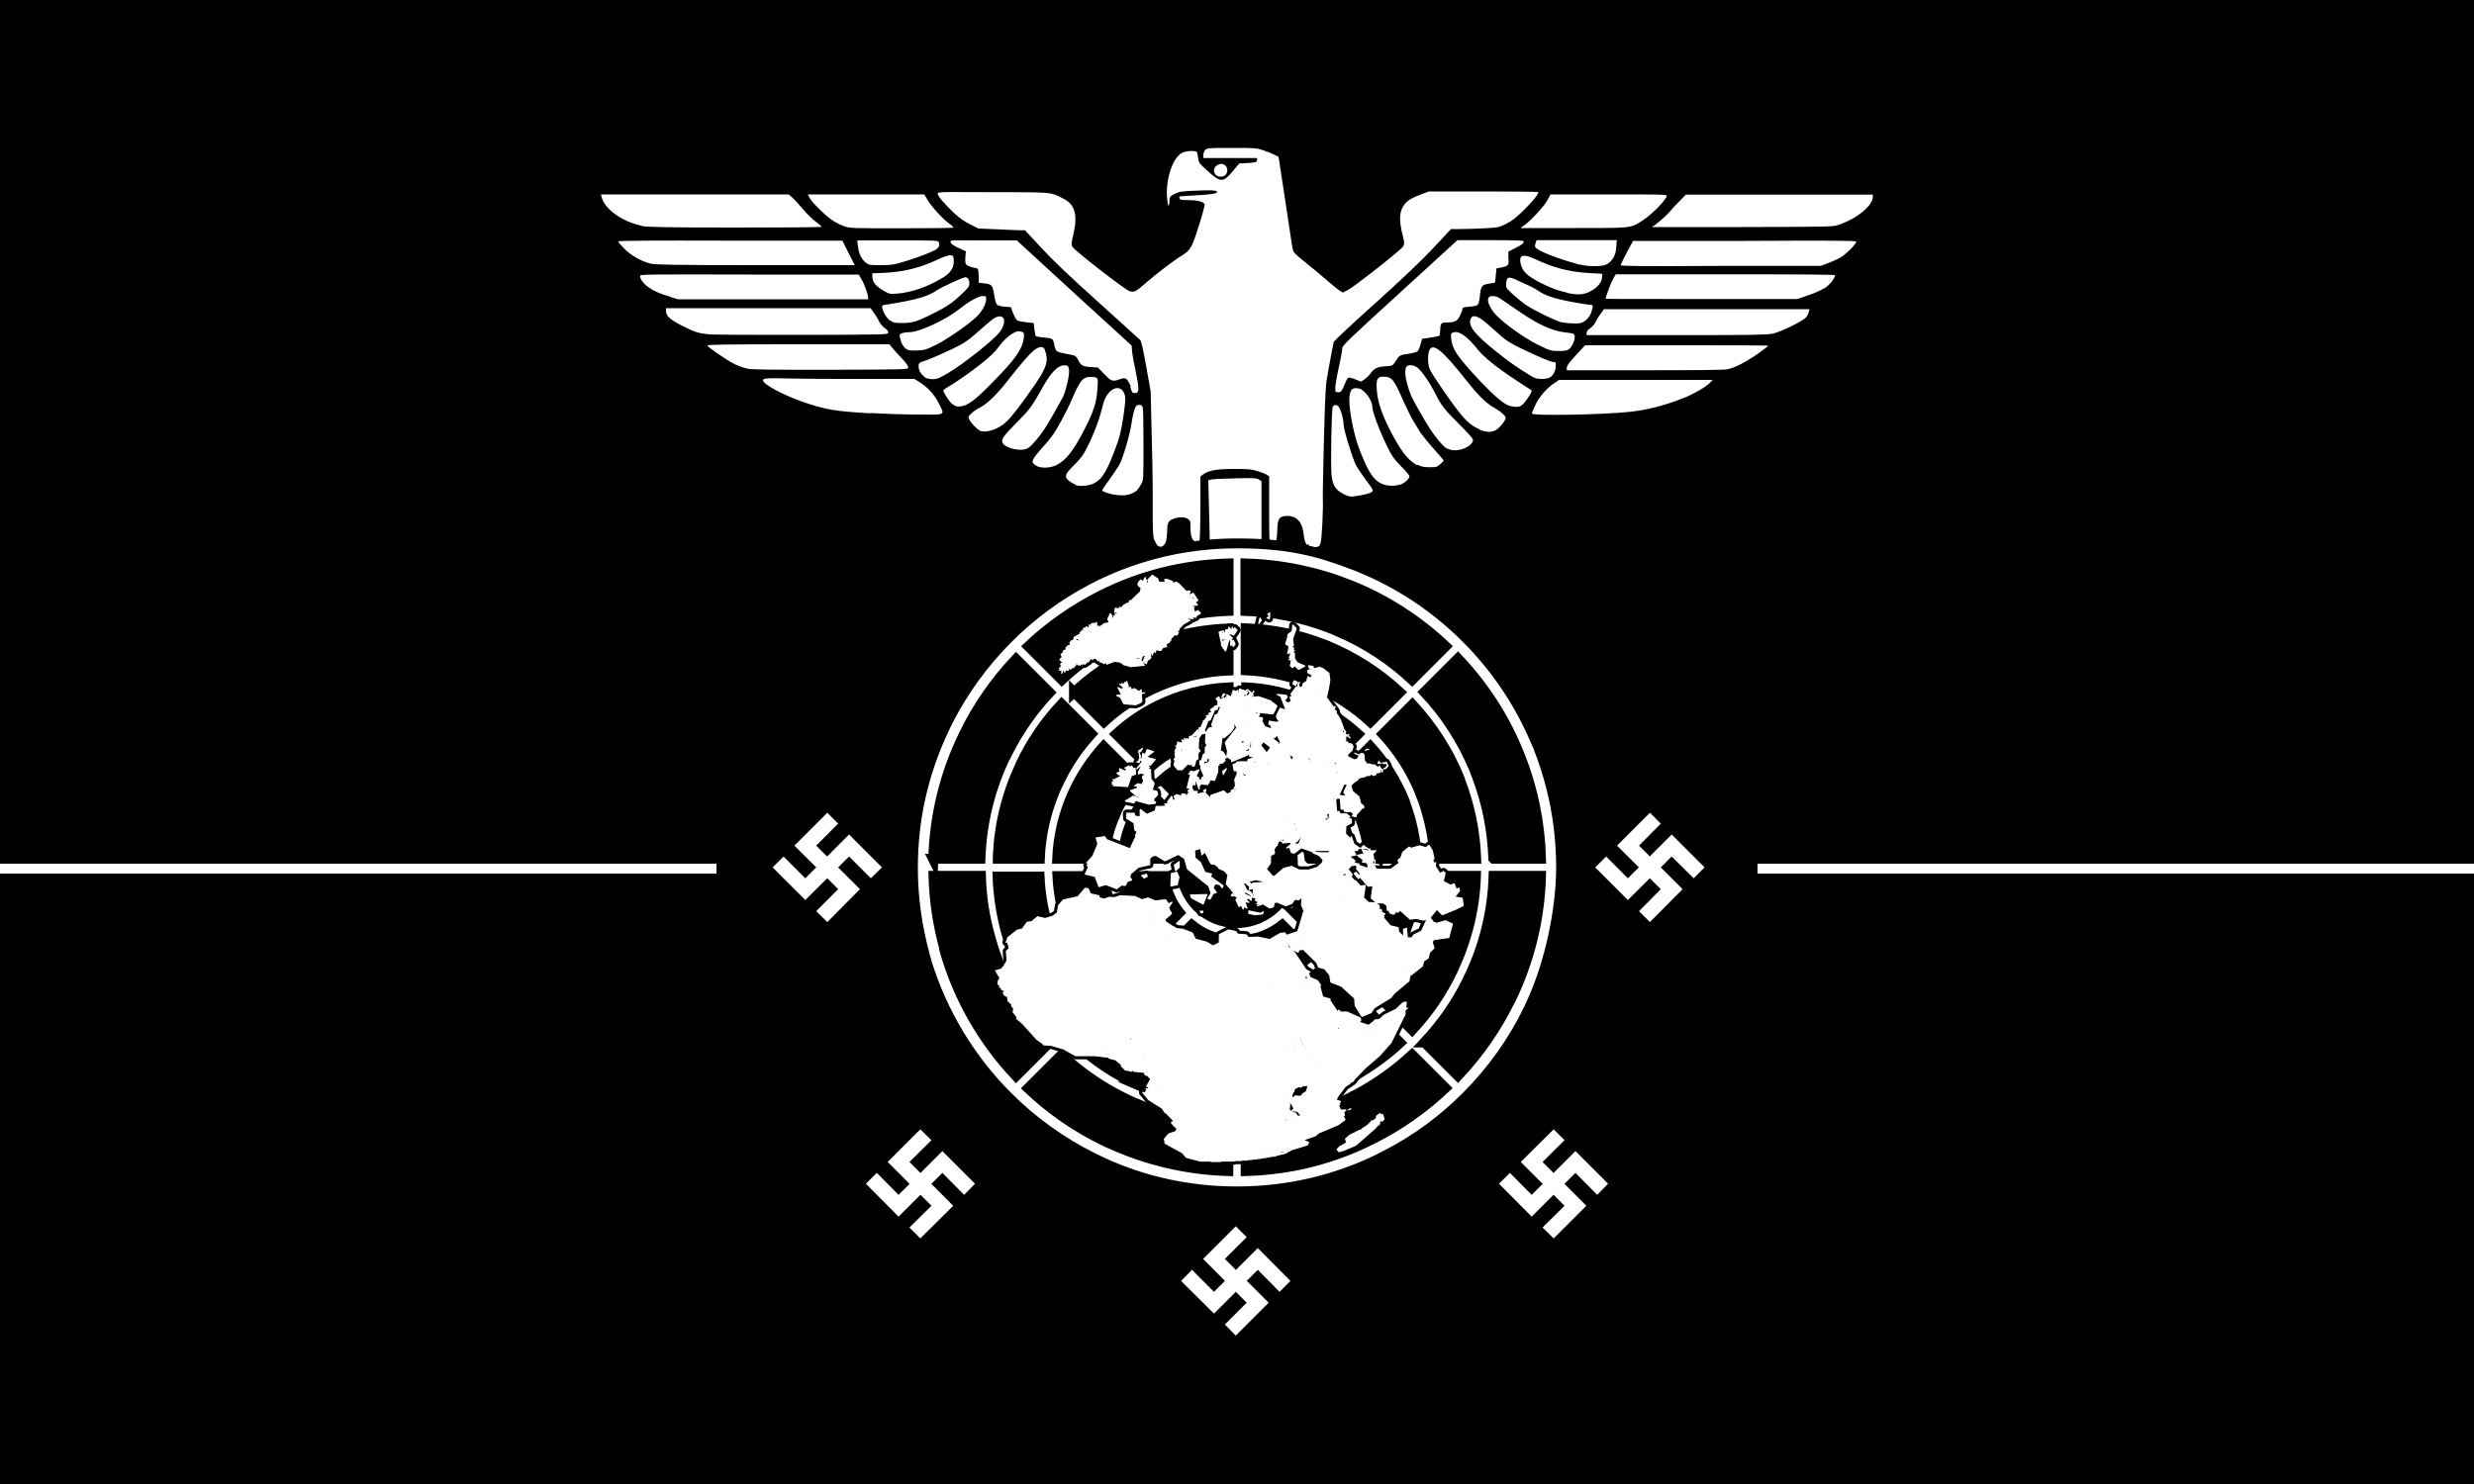 <?xml version="1.0" encoding="UTF-8"?>
<svg id="_레이어_1" data-name="레이어 1" xmlns="http://www.w3.org/2000/svg" version="1.1" viewBox="0 0 1000 600">
  <defs>
    <style>
      .cls-1, .cls-2, .cls-3 {
        fill: #000;
      }

      .cls-1, .cls-4 {
        stroke-width: 0px;
      }

      .cls-5, .cls-6, .cls-7, .cls-8, .cls-4 {
        fill: #fff;
      }

      .cls-5, .cls-6, .cls-8 {
        stroke: #fff;
      }

      .cls-5, .cls-7 {
        stroke-miterlimit: 10;
        stroke-width: 4px;
      }

      .cls-2, .cls-6, .cls-3, .cls-8 {
        stroke-linejoin: round;
      }

      .cls-2, .cls-7, .cls-3 {
        stroke: #000;
      }

      .cls-2, .cls-3 {
        stroke-linecap: round;
        stroke-width: 3px;
      }

      .cls-6, .cls-8 {
        stroke-width: .5px;
      }

      .cls-3, .cls-8 {
        fill-rule: evenodd;
      }
    </style>
  </defs>
  <rect class="cls-1" width="1000" height="600"/>
  <g>
    <polygon class="cls-4" points="500 442.1 495.6 437.7 504.4 428.9 486.7 411.2 500 398 504.4 402.4 495.6 411.2 513.3 428.9 500 442.1"/>
    <polygon class="cls-4" points="491.2 433.3 477.9 420.1 482.3 415.6 491.2 424.5 508.8 406.8 522.1 420.1 517.7 424.5 508.8 415.6 491.2 433.3"/>
  </g>
  <g>
    <g>
      <line class="cls-5" y1="351.2" x2="1000" y2="351.2"/>
      <rect class="cls-1" x="289.6" y="298.4" width="420.8" height="99.9"/>
    </g>
    <g>
      <g>
        <path class="cls-4" d="M494.8,222c-2-1-4.1-2.2-4.7-2.7l-1.1-.9-.3-12.1-.3-12.1,1-.3c.5-.2,4.9-.4,9.7-.5,7.6-.2,8.9-.1,9.8.5l1,.7v23.2l-3.2,2.1c-3.6,2.3-7,4.2-7.8,4.1-.3,0-2.2-.8-4.1-1.8h0ZM528.3,220.4c-.7-.9-1.1-2.1-1.3-4-.5-5.2-2.7-7.7-6.5-7.8-3.3,0-4,.8-4.2,5.1,0,1.8-.2,3.7-.3,4.2-.2,1-1.2,1.5-2.3,1.1-.7-.2-.7-.9-.7-13.3v-13.1l-.9-.6c-.5-.4-2.2-1-3.7-1.5-2.5-.8-3.7-.9-9.9-.9s-10,.5-12.3,2.3l-1,.8v12.8c0,7-.2,13-.4,13.3-.2.4-.7.5-1.4.3-1.5-.4-2.2-2.4-2.2-5.7s-.2-2.8-.8-3.4c-1.2-1.2-4.6-1.1-6.9.1-2.1,1.1-1.5,2.9-1.9,7.1-.4,4.5-3.6,5.1-4.7,1.6-1.5-.9-.7-12.2-1.1-31l-.7-29.6-1.8-10.1c-1.3-7.1-2-10.3-2.5-10.7-.4-.4-8-7.3-17-15.4-11.7-10.5-18.2-16.7-22.9-21.8l-6.6-7.1h-1.9c-1,0-5.3-.2-9.4-.4l-7.5-.3-3.4-1.7c-2.4-1.2-4.4-2.6-6.7-4.8-3.6-3.4-6.4-6.7-6.4-7.6s3.4-.6,22.3-.6c24.6,0,23.1-.1,28.5,2.6,4.8,2.4,5.9,6.6,4,14.7-.8,3.4-.8,3.9-.3,4.8.9,1.6,21.2,17.3,23,17.9,2,.6,2.5.3,7-3.6,3.5-3.1,10.8-8.7,14.1-10.7,3.3-2.1,4-3.1,6-9.1,2.2-6.7,3.5-11.4,3.3-11.8-.6-1-3.2-1.6-6.4-1.6s-3.5-.1-3.7-.7c-.1-.4-.2-.7-.1-.8,0,0,2.8-.2,6.2-.4,6-.3,9.1-.7,9.1-1.4s-2.9-.8-9.1-.5c-5.3.2-6.3.4-8.1,1.3-2,1-2,1.1-2.1,2.9-.2,3.1-.7,2.2-1-1.6-.5-7.3,2.2-15.6,5.9-17.8,1.4-.9,5.7-1.2,6.2-.4.1.2.3,1.3.5,2.4.2,1.9.4,2.1,3.8,5.2,5.3,4.8,6.3,4.8,10.3,0l2.5-3,3.5-.2c3.3-.2,3.5-.3,3.7-1.1v-.9c.1,0-21.7,0-21.7,0v-1.2c0-.6.3-1.5.7-2,.7-.8,1-.9,10.6-.9,9,0,10.1,0,12.7.9,1.6.5,3.6,1.3,4.6,1.8l1.8.9,2.8,18.3c1.5,10.1,2.8,18.8,3,19.4.2.9,1.4,2.1,5.3,5.2,2.8,2.2,6.6,5.4,8.4,7,1.8,1.6,4.1,3.4,4.9,4l1.6,1,1.9-1c2.8-1.4,21.8-16.4,22.5-17.7.5-1,.5-1.5-.2-4.3-1.7-6.6-1.4-10.2.9-12.9,1.4-1.6,2.9-2.5,7-4l2.7-1h22.1c12.2,0,22.1.1,22.1.3,0,.9-2.2,3.6-5.8,7.2-3.3,3.2-4.8,4.4-7.2,5.6-3,1.5-3.3,1.5-8.8,1.8-3.1.2-7.5.3-9.6.3h-3.9s-6.8,7.3-6.8,7.3c-4.8,5.1-11.7,11.8-23.6,22.5-9.3,8.3-16.9,15.5-17,15.8-.2.8-2,10.2-2.8,15.2-.5,2.7-.8,9.8-1.2,25.8-.3,12.1-.5,22.6-.4,23.3.1.7,0,4.8-.2,9.2-.5,9.1-.6,9.5-3.3,9.5s-1.7-.2-2.5-1.3h0ZM543,199.7c-3.2-1.6-4.4-3.6-4.8-7.8-.4-4.1,0-26.5.5-27.4.7-1.3,2.2-.9,2.9.8.8,1.8,1.5,4.7,1.5,6.4,0,2,3.6,13.7,5,16.4.7,1.3,2.6,4.1,4.2,6.2,2.8,3.8,2.9,3.9,2.2,4.6-.7.6-3.5,1.3-7.3,1.8-1.5.2-2.2,0-4-.9ZM450.7,200.1c-2.2-.4-5.2-1.4-5.2-1.8s1.3-2.1,2.8-4.2c1.5-2.1,3.3-4.8,4-5.9,1.6-2.8,4.4-12.4,5.1-17.3.3-2.1.9-4.6,1.2-5.5.6-1.4.8-1.7,1.8-1.7s1.2.2,1.5,1.1c.2.6.3,7.5.3,15.2,0,13.8,0,14.1-.9,15.7-1.4,2.4-1.8,2.9-3.8,3.8-1.7.8-4.3,1-6.8.5ZM434.7,195.9c-.7-.2-1.8-.9-2.5-1.4-2.1-1.6-1.8-2.7,1.3-5.8,1.5-1.4,3.2-3.4,3.9-4.3,2.7-3.9,6.9-14.1,8-19.2.3-1.3.9-3.3,1.4-4.3,2.6-5.1,7.2-5.4,8-.4.2.9-.2,4.3-.8,8.4-.9,5.6-1.4,7.8-3.1,12.3-3.4,9.1-5.2,12.2-8.3,14-2,1.2-6,1.6-8,.9h0ZM558.5,195.6c-3.5-1.6-5.6-5-9.2-14.4-2-5.2-3.9-14.8-3.9-19.4s1.4-5.3,4-4.7c2.2.5,5.3,4.8,5.3,7.4,0,2.8,5.6,16.3,8.4,20.3.7,1,2.4,3,3.9,4.4,1.5,1.5,2.7,3,2.7,3.4,0,1-2.2,3-4,3.4-2.3.6-5.3.5-7.1-.4h0ZM418.9,188.3c-2.3-1.4-2.2-2,1.7-6.5,2-2.2,4-4.6,4.4-5.2,1.8-2.2,6.1-10.1,8.1-14.8,3.6-8.3,4.5-9.4,7.9-9.4s2.8.7,2.5,5.6c-.3,4.8-1.5,8.4-5.1,15.5-4.5,8.8-7.6,12.7-11.5,14.6-2.6,1.2-6.3,1.3-8.1.2h0ZM572.8,188.1c-3.7-1.9-7.2-6.5-11.6-15.5-2.9-5.9-4.4-10.5-4.7-15-.3-4.2.2-5.3,2.5-5.3,3.6,0,4.3.8,8.1,9.5,1.4,3.1,3.2,6.8,4.1,8.3s2.1,3.4,2.7,4.4c.6,1,3,4,5.3,6.6,2.4,2.7,4.3,4.9,4.3,5.1s-.6.8-1.4,1.5c-1.3,1.2-1.6,1.2-4.3,1.2-2.3,0-3.3-.2-4.8-1ZM586.2,181.8c-1.9-.5-2.4-1-4.8-3.8-2.4-2.9-4.1-5.5-7.9-12.2-3.3-5.8-3.5-6.4-4.7-10.5-.9-3.3-1-5.7-.4-6.9.6-1.1,2.7-1,4.5.2,1.6,1.1,5.1,6.2,7.4,10.8,2.3,4.6,3.6,6.2,9.5,12.1,3.3,3.3,5.6,5.8,5.6,6.3,0,2.6-5.7,5.1-9.3,4h0ZM408.3,181.1c-1.2-.4-2.4-1.1-2.7-1.5-1.2-1.7-.7-2.6,5.2-8.6,5.8-5.9,6-6.2,11.1-15.2,3.2-5.6,6-8.3,8.5-8.1,1.3.1,1.4.2,1.7,1.7.3,1.9-1.2,8.6-2.5,11.2-1.1,2.1-4.8,8.7-6.5,11.4-2.5,4.1-6.4,8.7-7.8,9.3-1.8.8-4.4.7-7-.2h0ZM396,174c-1.3-.6-3.6-3-4.3-4.6-.4-.9-.3-1.1,1.1-2.4.9-.8,2.5-1.9,3.6-2.4,2.7-1.4,6.8-5.4,11-10.8,5.1-6.6,9.3-11.4,11-12.5,2-1.4,3.4-1.3,3.9.1,1.6,4.2.9,6.9-3.5,13.4-5.1,7.5-9.8,13.7-12,15.7-3.4,3.2-8.3,4.7-10.9,3.6h0ZM598.1,173.6c-3.1-1.3-5.4-3.2-8.5-7.2-3.8-4.8-10.7-15-11.6-16.9-.9-1.9-1-5.5-.4-7.5,1.3-3.8,5.1-.9,15.1,11.8,4.3,5.5,7.7,8.9,10.5,10.6,3.5,2,5.4,3.7,5.4,4.6s-2.4,4-4,4.9c-1.9,1-3.8.9-6.6-.2h0ZM351.7,167.1c-14.2-.8-18.2-1.5-27.4-4.7-8-2.8-15.9-7.1-15.9-8.6s4.8-.6,30.6-.6h30.6l2.4,1.5c3.1,2,5.9,5.1,7.6,8.6,2.3,4.7,3,4.4-8.6,4.3-5.5,0-14.2-.3-19.3-.6h0ZM619.2,167.2c0-.3.6-1.8,1.4-3.5,1.5-3.2,4.8-7,7.8-8.9l1.8-1.2h62.1l-1.2,1.2c-1.5,1.6-6.5,4.5-10.3,6-8,3.2-14.8,4.9-21.9,5.7-11.4,1.2-39.7,1.7-39.7.7h0ZM385,163.5c-1.2-1-3.7-4.8-3.7-5.6,0-.2.9-.9,2.1-1.6,2.5-1.4,8.9-5.8,13.4-9.4,3.5-2.8,5.4-4.6,7.6-7.6,1.7-2.3,5-4.9,6.7-5.3.7-.1,1.6,0,2.1.2.8.4.8.7.6,2.5-.6,4.6-3.5,8.7-13.2,18.5-6.6,6.7-9.5,8.8-12.3,9.1-1.7.2-2.1,0-3.2-.9h0ZM609.6,163.9c-2.3-1-6.1-4.3-11.4-9.9-9-9.6-11.2-12.8-11.6-16.9-.2-2.2-.2-2.4.9-2.7,2.2-.8,5.6,1.6,9.8,6.9,2.4,3,7.4,7.1,15.3,12.3,2.9,1.9,5.6,3.7,6,3.9.7.4.7.5-.3,2.3-.6,1-1.7,2.5-2.4,3.3-1.2,1.2-1.6,1.4-3.1,1.4-1,0-2.4-.3-3.1-.6ZM457.1,156.3c-1.6-3.5-2-3.8-4.4-3-3,1.1-3.5.9-6.3-2l-2.6-2.7-2.9-.2c-3.3-.2-4-.6-5.2-3-.8-1.6-1-1.7-5-2.4-1.6-.3-3.1-.7-3.5-1-.4-.3-.9-1.5-1.1-2.8-.5-2.4-.5-2.4-4.6-2.8-1.5-.1-2.8-.4-2.9-.6-.1-.2-.3-1.4-.5-2.8l-.3-2.4-3-.3c-1.6-.2-3.3-.5-3.7-.8-.4-.3-1.1-1.6-1.6-2.9l-.9-2.4-2.5-.2c-1.5-.1-2.7-.5-3.1-.8-.4-.4-.8-1.9-1.1-3.6-.6-4.2-1-4.7-3.9-5l-2.4-.3v-2.3c0-2.6-.3-3.6-1-3.6-1,0-3.5-.9-4-1.4-.4-.4-.5-1.2-.4-3l.2-2.4-2.4-1.1c-2.7-1.2-3.8-2-3.8-2.8s2.4-.5,13.4-.5h13.4s23.2,21.3,23.2,21.3l23.2,21.2.2,2.4c.1,1.3.8,5.1,1.5,8.3,1.4,6.6,1.4,8.5-.2,8.5s-1.2-.4-2.1-2.5h0ZM540,158.6c-.6-.6-.2-4,1.1-9.9.8-3.4,1.4-6.8,1.4-7.6,0-1.4,1.1-2.4,23.3-22.7l23.3-21.3h13.2c9.1,0,13.3.1,13.5.4.4.6-.6,1.5-3.5,2.9l-2.6,1.3v2.6c.3,3,0,3.3-3.2,3.9l-1.6.3-.3,2.9-.3,2.9-1.9.3c-3.6.5-3.8.8-4.3,5.7-.2,1.5-.5,2.7-.9,3-.3.3-1.8.6-3.3.7-2.3.2-2.7.3-2.8,1,0,.4-.5,1.7-1,2.7-1,2.1-2.1,2.7-5.6,2.7-2.1,0-2.3.4-2.4,3.5,0,.9-.2,1.8-.4,1.9-.2.1-1.9.5-3.6.7l-3.3.5-.6,2.2c-.3,1.2-.9,2.5-1.2,2.8-.3.3-2,.8-3.9,1.1-3.5.5-3.4.4-5.3,3.4-.9,1.4-1,1.4-3.9,1.6-3.3.2-4.4.8-6.1,3.1-.5.7-1.6,1.7-2.3,2.2l-1.4.9-2.2-.9c-1.2-.5-2.5-.8-2.8-.7s-.9.9-1.2,1.8c-1.5,3.6-1.8,4.1-2.7,4.1s-1-.1-1.2-.3h0ZM373.8,152.4c-1.6-1-2.6-2.9-2.5-4.5,0-1,.4-1.3,1.3-1.6,2.4-.7,7.4-2.9,12.5-5.3,5.2-2.5,6-3.1,13.2-9.5,1.5-1.3,3.2-2.7,3.8-3,3.9-2,5.1,1.4,2.1,5.6-2.1,3-14.3,12.7-20.6,16.5-4,2.4-4.8,2.7-6.6,2.7-1.3,0-2.5-.3-3.3-.8h0ZM618.4,151.7c-4.3-2.5-8.6-5.5-13.8-9.7-8.8-7-11.5-10.6-10-13.4.9-1.6,3.2-.7,7,2.7,1.3,1.2,3.7,3.2,5.2,4.6,2,1.8,4.3,3.2,8.1,5,6.4,3.1,12,5.5,13.1,5.5s.8.3.8,1.7c0,1.9-1,3.8-2.5,4.6-.5.3-1.9.5-3.2.5-1.9,0-2.7-.2-4.8-1.5h0ZM301.9,149c-1.4-.3-3.9-1.2-5.4-2-3.2-1.7-10.3-6.6-10.6-7.3-.1-.4,7.4-.5,36.7-.5h36.9l1.4,1.7c.8.9,2.5,2.9,3.9,4.3,1.6,1.7,2.4,2.9,2.3,3.4-.1.8-.4.8-31.4.9-25.5,0-31.7,0-33.9-.5h0ZM633.3,148.6c0-.7,1.1-2.2,3.7-5l3.7-4h37c20.3,0,37,0,37,.2s-1.9,1.6-4.3,3.3c-4.9,3.4-9,5.5-12.1,6.2-1.4.3-12.3.4-33.6.4h-31.4v-1ZM366.3,141.1c-1.3-1-2.1-2.5-2.5-4.5-.3-1.4-.2-1.5.8-1.9.6-.2,1.9-.4,2.9-.4,4.2,0,14.9-5,20.6-9.6,3.3-2.7,7.5-5,9-5s1.5,0,1.5,1.4-1.1,3.9-3.2,6.3c-2.5,2.8-12.3,9.7-17.2,12.1-3.9,1.9-4.6,2.1-7.6,2.2-2.8.1-3.4,0-4.4-.7h0ZM621.8,139.5c-6.4-3.2-15.5-9.9-18.1-13.3-2.8-3.8-3-6.5-.5-6.5s2.6.7,11.2,6.5c8.1,5.4,13.2,7.7,19.1,8.3,2.6.3,2.8.4,3,1.3.2,1.4-1,4.4-2.2,5.3-.8.7-1.6.8-4.3.8s-3.4,0-8.1-2.4h0ZM285.9,135.1c-3.8-.4-5.2-.9-10.4-3.5-4.7-2.4-6.3-3.9-6.3-5.8v-1.2h82.7l1.2,1.7c.7.9,1.7,2.5,2.2,3.6.5,1,1.6,2.3,2.4,2.8,1,.7,1.4,1.2,1.3,1.8-.1.8-.4.8-35.2.9-19.3,0-36.4,0-38-.3h0ZM641.4,134.5c0-.7.4-1.2,1.4-1.8.8-.5,1.7-1.6,2.2-2.6.4-.9,1.4-2.5,2.1-3.4l1.2-1.7h83.1l-.3,1.1c-.1.6-.6,1.6-1,2.1-1.1,1.5-10.2,6-13.6,6.7-2.3.5-9.2.6-39,.6h-36.2s0-1,0-1ZM631.4,130.4c-2.7-.7-11-4.7-14.6-7.1-1.2-.8-3.5-2.7-5.2-4.2-2.9-2.7-2.9-2.7-2.8-4.5.2-2.7.9-2.9,4-1.5,5.5,2.5,7.1,3.2,8.7,4.3,3.2,2.2,7,3.4,14,4.7,3.7.7,7.2,1.2,7.6,1.2.7,0,.8.2.6,1.2-.5,2.3-1.4,4-2.9,5.1-1.3,1-1.9,1.2-4.2,1.2-1.5,0-3.8-.2-5.2-.5h0ZM359.9,129.7c-1.4-.9-2.9-3.3-3.3-5.2-.2-1.1-.2-1.1,2.7-1.5,11.5-1.9,15.7-3.1,19.5-5.7,2-1.3,10.4-5.2,11.4-5.2s1.6.9,1.6,2.4-.4,1.8-3.1,4.4c-3.7,3.6-6.4,5.4-12.8,8.5-5.5,2.7-7.3,3.2-11.5,3.2-2.5,0-3.3-.1-4.4-.9h0ZM271,120c-4.2-1.2-6.7-2.3-8.9-3.9-1.9-1.3-3.4-3.3-3.4-4.5,0-.7,2.3-.7,44.2-.6h44.2c0,.1.9,1.5.9,1.5,1,1.6,2.5,5.3,2.8,7.2l.2,1.3h-38.5s-38.5,0-38.5,0l-3.2-1ZM649,120.8c0-.8,2.3-6.9,3.1-8.2l1-1.7h44.3c32.3,0,44.3.1,44.3.4,0,1.2-2,3.7-3.9,5-1.2.8-4.2,2.2-6.7,3l-4.6,1.6h-38.8c-21.3,0-38.8,0-38.8-.1h0ZM357.5,117.7c-3.6-2-4.9-3.6-4.9-6v-1.2l4.9-.2c7.6-.3,14.7-2.1,21.6-5.4,2.6-1.2,4.2-1.7,5-1.7,1.2.1,1.3.2,1.4,2.1.2,2.8-1.2,5-4.3,6.9-6.3,3.8-12.6,6-18.5,6.5-2.9.2-3.2.2-5.3-1h0ZM633.4,118.3c-4.1-.9-6.4-1.8-11-4.1-4.8-2.5-6.8-4.3-7.6-7-1.1-4.1.5-4.8,5.6-2.5,7.8,3.7,13.9,5.2,22,5.7l5.2.3v1.3c-.2,2.1-1.6,4-4.4,5.6-2.9,1.6-5.2,1.8-9.9.8h0ZM638.5,107c-8.9-2.4-17.4-5.7-18-7.2-.1-.3,0-1,.2-1.6l.4-1.1h32.4l-.2,2.9c-.2,3.3-1.6,5.6-3.9,6.9-1.7.9-7.5,1-10.9,0h0ZM655.1,107.2c0-.3,1.1-2.6,2.5-5.2l2.5-4.6h45.1c36.8-.2,45.1-.1,45.1.3,0,.9-3.9,4.9-6.2,6.3-1.2.7-3.6,1.8-5.2,2.4l-3,1.1h-40.4c-32.8.2-40.4.1-40.4-.3h0ZM262.9,106.6c-3.7-1-7.8-3.3-10.5-6-1.4-1.4-2.5-2.7-2.5-3s12.6-.4,45.3-.3h45.3c0,.1,2.5,5,2.5,5l2.5,4.9h-40.2c-33.2,0-40.6-.2-42.3-.6ZM349.9,106.2c-1.7-1.5-2.8-3.7-3.1-6.6l-.3-2.4h16.3c14.5,0,16.4,0,16.6.6.5,1.2.2,2.1-.8,2.9-1.3,1-7,3.2-13.2,5.1-4.3,1.3-5.2,1.4-9.5,1.4s-4.8,0-6-1.1h0ZM341,91.4c-1.4-.5-3.8-1.7-5.2-2.8-3-2.2-7.6-6.8-8.6-8.7l-.7-1.3h47.1l1.3,2.2c1.4,2.5,6.4,8,8.9,9.7.9.6,1.6,1.3,1.6,1.5s-9.4.3-20.9.3c-20.5,0-20.9,0-23.5-.9h0ZM616,91.2c3-2.2,8.3-8,9.5-10.3l1.2-2.3h23.5c19.4,0,23.5,0,23.5.5,0,1.5-6,7.7-10,10.2-4.7,3-4,2.9-27.8,2.9h-21.3s1.4-1.1,1.4-1.1ZM259.5,91.3c-7.9-1.6-15.1-6.7-16.3-11.6l-.3-1.1h75.9l1.5,1.3c.8.7,2.7,2.8,4.2,4.6,1.5,1.8,3.8,4.1,5.2,5.1s2.4,1.9,2.4,2.1c0,.2-15.7.3-35,.3-27,0-35.6-.2-37.6-.6h0ZM668.9,91c2.6-2,5-4.2,6.1-5.5.6-.8,2.3-2.6,3.8-4.1l2.6-2.7h75.6v.8c0,3.7-6.5,9-14.1,11.5-2.1.7-4.6.7-38.7.8h-36.5c0,0,1.2-.8,1.2-.8ZM491.4,70.6c-1.5-1.5-.5-3.8,1.8-4.3,2.2-.4,3.7,2.1,2.4,4.1-.8,1.3-3.1,1.4-4.3.2Z"/>
        <g>
          <g>
            <path class="cls-7" d="M615.2,406.5l-2.8-1.5c-5.9,12.1-13.7,23.2-23.1,32.8l-16.3-16.3c8-8.2,14.4-17.5,19.1-27.6l-2.8-1.5c-4.7,9.9-10.9,19-18.6,26.9l-14.7-14.7c6.2-6.5,11.3-14,15-22.2l-2.8-1.5c-3.5,7.9-8.4,15.2-14.4,21.5l-16.3-16.3c4.5-4.7,8-10.3,10.4-16.3l-2.8-1.5c-2.3,5.8-5.6,11.1-9.8,15.6l-14.8-14.8c4.2-4.7,6.7-10.6,7-16.9h20.9c-.2,5.5-1.3,10.9-3.3,16.1l2.8,1.5c2.2-5.6,3.5-11.6,3.6-17.6h23.1c-.2,9.9-2.4,19.6-6.4,28.7l2.8,1.5c4.2-9.4,6.5-19.6,6.7-30.2h20.9c-.2,13.9-3.4,27.6-9.3,40.2l2.8,1.5c6.1-12.9,9.4-27.1,9.6-41.7h23.1c-.2,18.9-4.7,36.8-12.4,52.7l2.8,1.5c8.3-17.2,12.8-36.2,12.8-55.8s-3.2-32.9-9.3-48l-2.9,1.2c5.7,14.2,8.8,29.5,9,45.2h-23.1c-.2-12.6-2.7-24.7-7.2-36.1l-2.8,1.2c4.4,11,6.7,22.7,6.9,34.9h-20.9c-.2-9.1-1.9-18.1-5.2-26.6l-2.8,1.2c3.1,8.1,4.8,16.7,5,25.4h-23.1c-.2-5.6-1.2-11.1-3.1-16.3l-2.8,1.2c1.8,4.8,2.7,9.9,2.9,15.1h-20.9c-.3-6.3-2.8-12.2-7-16.9l14.8-14.8c4.6,4.9,8,10.5,10.2,16.6l2.8-1.2c-2.4-6.5-6.1-12.4-10.9-17.6l16.3-16.3c7,7.2,12.3,15.7,15.8,24.8l2.8-1.2c-3.7-9.5-9.2-18.2-16.5-25.7l14.8-14.8c9.1,9.4,16.2,20.4,20.9,32.3l2.8-1.2c-4.9-12.2-12.1-23.5-21.5-33.2l16.3-16.3c11.5,11.8,20.4,25.5,26.4,40.4l2.9-1.2c-6.3-15.7-15.8-30.1-28.2-42.5-12.4-12.4-26.9-21.9-42.7-28.3l-1.1,2.9c14.9,6,28.7,14.9,40.5,26.5l-16.3,16.3c-9.5-9.3-20.6-16.4-32.6-21.3l-1.1,2.9c11.6,4.7,22.3,11.7,31.6,20.6l-14.8,14.8c-7.2-6.9-15.5-12.3-24.4-15.9l-1.1,2.9c8.6,3.5,16.5,8.7,23.4,15.3l-16.3,16.3c-4.6-4.3-9.8-7.7-15.5-10.1l-1.1,2.9c5.3,2.2,10.2,5.4,14.5,9.4l-14.8,14.8c-4.7-4.2-10.6-6.7-16.9-7v-20.9c5.9.2,11.8,1.4,17.2,3.7l1.1-2.9c-5.8-2.4-12-3.8-18.4-3.9v-23.1c9.3.2,18.4,2.1,26.8,5.5l1.1-2.9c-8.8-3.6-18.2-5.6-27.9-5.7v-20.9c12.4.2,24.4,2.7,35.6,7.2l1.1-2.9c-11.5-4.7-23.9-7.2-36.7-7.4v-23.1c15.7.2,31,3.3,45.1,9l1.1-2.9c-15-6-31.2-9.2-47.8-9.2s-40,4.9-57.2,13.6l1.4,2.7c16.7-8.4,35.1-12.9,54.3-13.1v23.1c-15.1.2-30,3.8-43.6,10.6l1.4,2.7c13-6.4,27.3-9.9,42.2-10.2v20.9c-11.3.2-22.3,2.9-32.5,7.8l1.4,2.7c9.6-4.7,20.1-7.2,31.1-7.4v23.1c-7,.2-14,1.9-20.3,4.8l1.4,2.7c5.9-2.7,12.3-4.3,18.9-4.5v20.9c-3.2.2-6.3.9-9.2,2.1l1.4,2.7c3-1.2,6.1-1.8,9.3-1.8,6.6,0,12.8,2.6,17.4,7.2,4.6,4.6,7.2,10.8,7.2,17.4,0,13.6-11,24.6-24.6,24.6s-12.8-2.6-17.4-7.2c-4.6-4.7-7.2-10.8-7.2-17.4s2.6-12.8,7.2-17.4c2.3-2.3,5.1-4.1,8.1-5.4l-1.4-2.7c-2.8,1.2-5.4,2.8-7.7,4.9l-14.8-14.8c3.8-3.6,8.1-6.5,12.8-8.7l-1.4-2.7c-5,2.3-9.5,5.4-13.5,9.2l-16.3-16.3c5.6-5.4,12.1-9.9,19.1-13.3l-1.4-2.7c-7.3,3.6-14,8.3-19.9,13.9l-14.8-14.8c7.4-7.1,15.8-13.1,25-17.6l-1.4-2.7c-9.5,4.7-18.1,10.8-25.7,18.2l-16.3-16.3c9.2-9,19.8-16.6,31.3-22.3l-1.4-2.7c-24.9,12.5-45.2,32.9-57.5,57.9l2.7,1.4c5.8-11.9,13.5-22.7,22.7-32.2l16.3,16.3c-7.6,7.9-14,16.9-18.7,26.8l2.7,1.4c4.6-9.5,10.7-18.3,18.2-26.1l14.8,14.8c-6,6.2-10.9,13.4-14.6,21.3l2.7,1.4c3.5-7.6,8.2-14.6,14-20.6l16.3,16.3c-4.2,4.5-7.6,9.6-10,15.3l2.7,1.5c2.2-5.4,5.4-10.3,9.5-14.6l14.8,14.8c-4.1,4.5-6.6,10.4-7,16.9h-20.9c.2-5.9,1.4-11.7,3.7-17.1l-2.7-1.5c-2.5,5.9-3.9,12.2-4.1,18.6h-23.1c.2-10.4,2.5-20.4,6.8-29.6l-2.7-1.4c-4.5,9.7-7,20.3-7.2,31h-20.9c.2-14.4,3.5-28.3,9.6-41l-2.7-1.4c-6.2,12.9-9.8,27.3-10,42.5h-23.1c.2-18.8,4.6-37,12.7-53.5l-2.7-1.4c-8.4,17-13.2,36.2-13.2,56.4s1.8,24.5,5.1,36.1l3-.8c-3.2-11-4.9-22.3-5.1-33.8h23.1c.1,9.5,1.6,19,4.4,28.1l3-.8c-2.7-8.8-4.1-18-4.3-27.4h20.9c.1,7.6,1.4,15.1,3.7,22.3l3-.8c-2.2-7-3.5-14.2-3.6-21.5h23.1c.2,5.4,1.2,10.8,3,15.8l3-.8c-1.8-4.8-2.7-9.9-2.9-15.1h20.9c.3,6.3,2.8,12.2,7,16.9l-14.8,14.8c-4.6-4.9-8-10.5-10.2-16.6l-3,.8c2.4,6.6,6.1,12.8,11.1,18l-16.3,16.3c-7.9-8.3-13.7-18.1-17.2-28.7l-3,.8c3.6,11.2,9.7,21.4,18,30.1l-14.8,14.8c-11-11.4-19-25-23.5-39.8l-3,.8c4.6,15.3,12.9,29.4,24.3,41.2l-16.3,16.3c-14.4-14.8-24.8-32.5-30.4-51.9l-3,.8c5.9,20.3,16.9,39,32.3,54.4,10.4,10.4,22.4,18.8,35.3,25l1.5-2.7c-12.2-5.8-23.6-13.7-33.5-23.4l16.3-16.3c8.3,8.1,18,14.7,28.6,19.6l1.5-2.7c-10.2-4.6-19.7-11-27.9-19.1l14.8-14.8c6.9,6.7,14.9,11.9,23.5,15.5l1.5-2.7c-8.4-3.5-16.1-8.6-22.8-15l16.3-16.3c5.2,4.9,11.3,8.7,18,11l1.5-2.7c-6.4-2.2-12.4-5.8-17.3-10.5l14.8-14.8c4.7,4.2,10.6,6.7,16.9,7v20.9c-4.9-.2-9.7-1-14.4-2.6l-1.5,2.7c5.1,1.8,10.5,2.8,15.9,3v23.1c-9.5-.2-18.8-2.2-27.4-5.8l-1.5,2.7c9,3.8,18.8,6,28.9,6.2v20.9c-13.7-.2-27-3.2-39.2-8.8l-1.5,2.7c12.6,5.8,26.4,8.9,40.7,9.1v23.1c-18.3-.2-36-4.4-52.1-12l-1.5,2.7c17,8.1,35.8,12.4,55.2,12.4s40-4.8,57.7-13.7l-1.5-2.8c-16.5,8.3-35,13.2-54.7,13.4v-23.1c15.6-.2,30.6-4,44.1-10.8l-1.4-2.8c-13.2,6.7-27.8,10.3-42.7,10.5v-20.9c11.7-.2,22.9-3,33.1-8.1l-1.4-2.8c-9.9,4.9-20.7,7.6-31.7,7.8v-23.1c7.4-.2,14.6-2,21.1-5.2l-1.4-2.8c-6.1,3-12.9,4.7-19.7,4.9v-20.9c6.3-.3,12.2-2.8,16.9-7l14.8,14.8c-3.6,3.3-7.6,6.1-12,8.3l1.4,2.8c4.7-2.3,9-5.3,12.8-8.8l16.3,16.3c-5.5,5.2-11.7,9.6-18.5,13l1.4,2.8c7.1-3.5,13.6-8.1,19.3-13.6l14.7,14.7c-7.2,7-15.5,12.8-24.4,17.4l1.4,2.8c9.3-4.7,17.8-10.7,25.2-17.9l16.3,16.3c-9.1,8.9-19.5,16.3-30.9,22.1l1.5,2.8c12.1-6.1,23.2-14.2,32.8-23.8,10.3-10.3,18.5-22,24.7-34.7h0Z"/>
            <path class="cls-7" d="M500,481.7c-19.2,0-37.7-4-54.9-12h0s-.4-.2-.4-.2c-.4-.2-.8-.4-1.2-.6l-1.9-.9h0c-12.6-6.3-24.2-14.6-34.3-24.7-15.1-15.1-26.3-33.7-32.6-53.9h0s-.5-1.8-.5-1.8c-.1-.4-.2-.7-.3-1.1l-.2-.8h0c-3.1-11.4-4.7-23.1-4.7-35,0-19.6,4.3-38.5,12.7-56.1h0s.5-1.1.5-1.1c0-.2.2-.4.3-.6l.9-1.8h0c12.4-24.1,32.2-44.1,56.2-56.6h0s1.4-.7,1.4-.7c.1,0,.3-.1.4-.2l1.7-.9h0c17.9-8.6,37-13,56.9-13s32.1,2.9,47.1,8.7h0s1.8.7,1.8.7c16.4,6.6,31.1,16.3,43.7,28.9,12.1,12.1,21.5,26.1,28.1,41.7h0s.8,1.8.8,1.8c0,.2.2.4.3.7l.4,1.1h0c5.8,15.1,8.8,31,8.8,47.4s-4.3,38.7-12.7,56.3h0s-.4.9-.4.9c-6.4,13.2-14.9,25.1-25.3,35.5-9.4,9.4-20.1,17.3-31.9,23.4h0s-1.8.9-1.8.9c0,0,0,0,0,0l-1.7.9h0c-17.9,8.7-37.2,13.1-57.3,13.1ZM503.5,454.3v19.2c18.2-.5,35.6-4.9,51.8-13.2h0c10.7-5.4,20.4-12.3,29-20.4l-13.5-13.5c-6.8,6.3-14.4,11.7-22.6,16.1h0s-1.3.6-1.3.6c-.2,0-.3.2-.5.3l-1.7.9h0c-13,6.2-26.8,9.6-41.3,10.1ZM448.3,462.2c15.2,7,31.4,10.8,48.2,11.3v-19.2c-13.2-.4-26-3.3-38-8.5h0s-.5-.2-.5-.2c-.4-.2-.7-.3-1.1-.5l-1.9-.9h0c-9.5-4.6-18.2-10.6-25.9-17.8l-13.6,13.6c9.4,8.9,20,16.2,31.6,21.7l1.1.5ZM461.2,439.3c11.2,4.9,23.1,7.6,35.4,8v-17c-9-.4-17.8-2.3-26.1-5.6h0s-.5-.2-.5-.2c-.3-.1-.7-.3-1-.4l-2-.8h0c-7.6-3.5-14.5-8.1-20.7-13.8l-12,12c7.7,7.2,16.4,13,26,17.3l1.1.5ZM503.5,430.4v17c13.8-.5,27.5-4,39.9-10.2l.5-.2c8-4.1,15.5-9.3,22.1-15.4l-12-12c-5,4.6-10.6,8.5-16.6,11.7h0s-1.5.8-1.5.8c0,0-.2,0-.2.1l-1.7.9h0c-9.5,4.5-19.7,7-30.3,7.4ZM381.8,384.3l.3,1.1c5.4,18.4,15.3,35.6,28.6,49.7l13.6-13.6c-10.4-11.1-18.3-24.5-22.9-38.8h0s-.5-1.8-.5-1.8c0-.3-.2-.6-.3-1l-.3-1h0c-2.3-8.1-3.6-16.4-3.8-24.8h-19.2c.3,10.2,1.8,20.3,4.6,30.1ZM575.8,421.5l13.5,13.5c8.6-9.1,15.7-19.4,21.2-30.6l.2-.3c7.6-15.7,11.7-32.5,12.2-50h-19.2c-.4,13.6-3.5,26.7-9,38.9h0s-.8,1.7-.8,1.7c0,.1-.1.3-.2.4l-.7,1.5h0c-4.5,9.1-10.3,17.4-17.3,24.9ZM472.8,418.2c7.5,3,15.5,4.8,23.7,5.1v-19.2c-4.4-.3-8.8-1.1-13.1-2.5h0s-1.3-.4-1.3-.4h-.2c0,0-2.2-.9-2.2-.9h0c-5.5-2.3-10.6-5.4-15.1-9.4l-13.6,13.6c6.2,5.6,13.1,10.1,20.8,13.3l1,.4ZM503.5,404.2v19.2c9.9-.5,19.7-3,28.6-7.4h.3c6-3.1,11.6-6.9,16.6-11.5l-13.6-13.6c-3.1,2.7-6.5,5.1-10.1,7h0s-1.8.9-1.8.9c0,0,0,0,0,0l-1.7.8h0c-5.8,2.6-11.9,4.1-18.3,4.5ZM407.1,378l.3,1.1c4.3,14.1,11.6,26.7,21.7,37.6l12-12c-7.5-8.1-13-17.4-16.6-27.8h0s-.6-1.7-.6-1.7c0-.2-.2-.5-.2-.7l-.4-1.2h0c-1.8-6.2-2.8-12.5-3.1-18.9h-17c.3,8.1,1.6,16.1,3.8,23.8ZM558.8,404.5l12,12c6.7-7.2,12.3-15.4,16.5-24.3l.3-.7c5.5-11.8,8.6-24.4,9-37.4h-17c-.4,9.5-2.5,18.7-6.1,27.4h0s-.7,1.6-.7,1.6c0,0,0,.2-.1.3l-.7,1.6h0c-3.4,7.1-7.8,13.6-13.2,19.4ZM430.5,372.4l.2.7c3.2,9.9,8.4,18.8,15.4,26.5l13.6-13.6c-4.1-4.7-7.3-9.9-9.6-15.7h0s-.5-1.4-.5-1.4c0,0,0-.2,0-.2l-.7-2h0c-1.3-4.1-2-8.3-2.3-12.5h-19.2c.3,6.2,1.4,12.3,3.2,18.3ZM540.3,386l13.6,13.6c5.2-5.7,9.4-12.1,12.5-19.1l.2-.3c3.7-8.2,5.7-17,6.2-25.9h-19.2c-.3,5-1.3,10-3.1,14.7h0s-.6,1.6-.6,1.6c0,0,0,0,0,0l-.8,2h0c-2.2,4.9-5.1,9.4-8.7,13.5ZM484.9,394.8c3.8,1.3,7.6,2.1,11.6,2.4v-17.1c-5.5-.6-10.5-2.7-14.8-6.2l-12.1,12.1c4.5,3.9,9.5,6.8,15.1,8.7h.2ZM503.5,380.1v17.1c5.8-.4,11.5-1.9,16.7-4.5h.2c3.6-1.8,7-4.1,10-6.7l-12.1-12.1c-4.3,3.4-9.4,5.5-14.8,6.2ZM456.3,366.9c1.9,5.2,4.7,10,8.4,14.2l12.1-12.1c-3.4-4.3-5.5-9.4-6.1-14.8h-17.1c.3,4.3,1.2,8.5,2.7,12.5v.3ZM523.3,369l12.1,12.1c3.4-4,6.1-8.5,8.1-13.4h0c1.7-4.4,2.7-8.9,3.1-13.5h-17.1c-.6,5.4-2.8,10.6-6.1,14.8ZM491.3,329.7c-2.8,1.1-5.2,2.8-7.4,4.9-4.3,4.3-6.6,10-6.6,16s2.4,11.7,6.6,16c4.3,4.3,10,6.6,16,6.6,12.5,0,22.7-10.2,22.7-22.7s-2.4-11.8-6.6-16c-4.3-4.3-10-6.6-16-6.6h0c-3,0-5.8.6-8.6,1.7h0ZM403.3,347.2h17c.4-9.8,2.6-19.3,6.5-28.3h0s.5-1.1.5-1.1c0-.2.2-.4.3-.6l.9-1.9h0c3.3-6.8,7.6-13,12.7-18.6l-12.1-12.1c-6.7,7.2-12.3,15.3-16.5,24.2l-.2.5c-5.6,11.9-8.7,24.5-9.1,37.7ZM377.1,347.2h19.2c.5-13.8,3.6-27.2,9.4-39.7h0s.6-1.3.6-1.3c0-.1.1-.2.2-.3l.9-1.8h0c4.5-8.8,10.1-16.9,16.9-24.1l-13.6-13.6c-8.5,9-15.6,19.2-21,30.3l-.3.6c-7.6,15.7-11.7,32.5-12.2,50.1ZM453.5,347.2h17.1c.6-5.4,2.8-10.6,6.2-14.8l-12.1-12.1c-3.2,3.7-5.8,7.9-7.7,12.5h0c-1.9,4.7-3,9.5-3.4,14.4ZM427.3,347.2h19.2c.3-5.4,1.5-10.7,3.5-15.8h0s.6-1.3.6-1.3c0-.1,0-.2.1-.3l.8-2h0c2.1-4.5,4.9-8.7,8.2-12.5l-13.6-13.6c-5,5.5-9.2,11.8-12.3,18.6l-.2.4c-3.8,8.4-5.9,17.3-6.3,26.5ZM603.7,347.2h19.2c-.4-14.5-3.3-28.7-8.7-42.1l-.2-.5c-5.7-14.2-14-27.1-24.7-38.4l-13.6,13.6c8.5,9,15.1,19.3,19.9,30.6h0s.7,1.8.7,1.8c0,0,0,.2.1.3l.6,1.5h0c4,10.6,6.2,21.7,6.6,33.1ZM579.7,347.2h17c-.4-11-2.6-21.8-6.6-32v-.2c-4.5-11.2-11-21.3-19.2-30.2l-12,12c6.3,6.8,11.3,14.6,14.8,23.1h0s.6,1.6.6,1.6c0,0,0,.2.1.3l.7,1.7h0c2.7,7.6,4.3,15.6,4.7,23.6ZM553.5,347.2h19.2c-.4-7.8-2-15.5-4.8-22.8v-.3c-3.4-8.3-8-15.8-14-22.4l-13.6,13.6c3.9,4.5,7.1,9.5,9.3,14.9h0s.6,1.7.6,1.7c0,0,0,.1,0,.2l.6,1.7h0c1.4,4.3,2.3,8.8,2.6,13.3ZM529.4,347.2h17.1c-.3-4.3-1.2-8.4-2.7-12.5v-.3c-2-5.2-4.9-10-8.5-14.2l-12.1,12.1c3.4,4.3,5.5,9.4,6.1,14.8ZM503.5,321.3c5.5.6,10.5,2.7,14.8,6.1l12.1-12.1c-3.6-3.2-7.7-5.7-12.2-7.6h-.2c-4.7-2-9.5-3.2-14.6-3.6v17.1ZM469.6,315.3l12.1,12.1c1.5-1.2,3.2-2.3,4.9-3.2h0c0,0,1.7-.8,1.7-.8,0,0,.1,0,.2,0l1.6-.7h0c2.1-.7,4.2-1.2,6.3-1.4v-17.1c-5.6.4-11.1,1.8-16.2,4.2h-.3c-3.8,1.9-7.3,4.2-10.5,7ZM451.1,296.8l13.6,13.6c3.3-2.9,6.9-5.4,10.8-7.4h0s1.5-.7,1.5-.7c.1,0,.3-.1.4-.2l1.7-.8h0c5.6-2.4,11.5-3.8,17.5-4.2v-19.2c-9.9.5-19.4,2.9-28.3,7.2l-.4.2c-6.1,3-11.8,6.9-16.8,11.5ZM522.4,302c4.7,2.2,9,5,13,8.4l13.6-13.6c-6.3-5.7-13.4-10.3-21.2-13.5h0c-7.7-3.2-15.8-5-24.1-5.4v19.2c5.3.3,10.4,1.4,15.3,3.3h0s1.8.7,1.8.7c0,0,0,0,0,0l1.7.7h0ZM434.1,279.8l12.1,12.1c5.2-4.8,11-8.8,17.2-12h0s1.4-.7,1.4-.7c.1,0,.3-.1.4-.2l1.7-.8h0c9.3-4.2,19.5-6.7,29.7-7.1v-17c-13.8.5-27,3.8-39.4,9.9l-.5.2c-8.3,4.1-15.8,9.4-22.6,15.7ZM532,277.6c8,3.5,15.4,8.3,21.9,14.3l12-12c-8.7-8.1-18.6-14.4-29.5-18.9l-1-.4c-10.2-4-20.9-6.2-31.9-6.6v17c8.6.4,16.9,2.1,24.9,5.1h0s1.6.6,1.6.6c0,0,.1,0,.2,0l1.8.7h0ZM415.6,261.3l13.6,13.6c6.9-6.5,14.7-11.9,23.1-16.3h0s1.2-.6,1.2-.6c.2,0,.4-.2.6-.3l1.7-.8h0c12.7-6,26.7-9.4,40.8-9.9v-19.2c-18.1.5-35.4,4.8-51.5,12.9l-.4.2c-10.6,5.4-20.4,12.2-29.1,20.4ZM540.7,255.3c11.1,4.7,21.2,11.3,30.1,19.6l13.6-13.6c-10.8-10.2-23.2-18.3-36.8-24l-1.7-.7c-13.5-5.4-27.8-8.4-42.5-8.8v19.2c11.6.4,22.9,2.7,33.7,6.8h0s.7.3.7.3c.4.1.7.3,1.1.4l1.8.7h0Z"/>
          </g>
          <g>
            <path id="path4103" class="cls-3" d="M512.5,248.4l.7.7v-1.3l-.7.7ZM512.2,249.7l.8.5.2-.8-1,.4ZM509.3,249.9l-.5,2.2,1-1.3-.5-.8ZM522.1,263l.8-.2-.8-.7h.8l-1-1,.9-.2-.2-1-.2-1.5,1.5-4.3-1.3-1.3-.3,2.5-1.7,1.3v.8l-.9,3,1.4.8-.3,1.5h1l-1,.2-.3,1.3,1.5-.5-.5,1.2,1.7-.7-1-.8,1-.3-1-.2ZM499.2,253.9l-.9.7-.2-1-.2,1.3-1-1-.2-.3v1h-.9l.3,1,.7-.2.9-.2-.9.8,1.9.7,1.3-2-1-.8ZM497,256.9h0s-.8-1.2-.8-1.2l-.3.7-.5-1.7v2.7l-.8-2.2-.3,1.2-.8-.8.8-.5-1.5.5.7,3.4,1.3-1.3v.8l.5-.5.5.7-2.2.8.2.8,1.7-.5-1.3.7.8.5-1.3-.3.8,1.3.9,1.2,1.3-4.5.5-.3.9-.3-.9-1ZM497,258.4l.5.7.3-1-.9.3ZM498.5,258.9l-1,.5v1.5l.8-.3.2.8.7-1-.7-1.5ZM524.2,267.8l-1-1.5v-1.7l-1.2.3-.9.8.7.3-.7.8,1-.3-.5,2.7.8.7,1-.8,1.5,1.5,2.5-1.3-3.4-1.5ZM504.2,278.8l-1.6,1.3h0s-.9,2.8-.9,2.8l-2.4-.2-1-1.5h-.1s-.7.7-.7.7h0c0,0,0,.1,0,.1h0s-.5,1.5-.5,1.5h0c0,0,0,.1,0,.1h0s-1.8-.3-1.8-.3h0c0,0-.2,1.3-.2,1.3l-1.1.2h0s-1.7,4-1.7,4l-1,.3h0s-1.4,3.9-1.4,3.9h0c0,0,.5,1.1.5,1.1l-1.6.3h0s-1.2,1.7-1.2,1.7h0s-.2,4.1-.2,4.1h0s.7,1.2.7,1.2l-.8.8h0v2.4l-.8.5h0s-.7,2.5-.7,2.5h-.7c0-.1,0,0,0,0h0s0,1.5,0,1.5h.6c0-.1-.1.4-.2.7v.4c-.1,0,.2-.5.2-.5.1-.2.2-.4.3-.4l-.5,1.4h0s1.3,3.1,1.3,3.1l-.7.6h-.2c0,.1.3,2.6.3,2.6l2.1.2,1-2,1.7.3,1.3-3.5v-.8c0,0,0-.2,0-.2v-1.7c0,0,.2,0,.2,0h.4l-.5-.3-.4-.2h.4c0,0,1.3-.3,1.3-.3v-.3s.2-.6.2-.6l.3.9.4-.4.7-.7h0s0,0,0,0l-.4-.2h0c0,0,0,0,0,0l-.3-.2h0c0,0,0,0,0,0h.1c0,0,1.1-.7,1.1-.7l-.8-1.3h0c0-.1-.5-.9-.5-.9l-1.2-.4.8-6,.4.3.3.3,2.2-1.8h0s.9-.9.9-.9h0c0,0,1-1.7,1-1.7h0s-.5-2.3-.5-2.3l.3.2h0s.3.3.3.3v-.6c0,0-.2-.9-.2-.9h.2c0,.1.6.5.6.5h0s0,0,0,0h0c0-.1,0-.2,0-.2h0s.2-.8.2-.8h1.4c0,.1.1.1.1.1l-.7-5.3h0s-3.2-2.9-3.2-2.9l.6-.6,1,1.4h0s2.5.3,2.5.3h0s1-2.8,1-2.8l1.6-1.3h0ZM488.6,308.3l-2.2.8.3-1.5,1,.2v-1.2l1.4.2-.5,1.5ZM506.7,279.5l-1.1,1.8v-1.5c-.1,0-.2,0-.2,0l-1.1-.9h0c0,.1,1,1,1,1l.2,1.6h.1s1.2-1.9,1.2-1.9h-.1ZM508.5,299.1l-.7.3.5.5.3-.8h-.2ZM510.9,296.6h0s-2.1-1.8-2.1-1.8l.5-1h0c0,0-2.7-6.9-2.7-6.9l.5-2.1h0c0,0-1.3-1.2-1.3-1.2l-.2-2.2h-.1s.2,2.3.2,2.3h0s1.3,1.2,1.3,1.2l-.5,2.1h0s2.7,6.9,2.7,6.9l-.5,1h0c0,0,2.1,1.9,2.1,1.9l-1.6,3h0c0,0-.1.3-.1.3h-.1c0,.1-1.5,1.4-1.5,1.4h.7c0,.1,0,.2,0,.2h0c0,0,0,0,0,0l-.9,1.7h.2c0,0,3.5-6.6,3.5-6.6h0s0,0,0,0h0ZM531.5,331.1h0s0,0,0,0l-.6-.5.3-1.2h0c0,0,0-.1,0-.1h0v-.4h0l-.2-1.1h0s0,0,0,0h0c0,0,0,0,0,0h0s0,0,0,0h0,0s-.3.2-.3.2l-3.3.2v-.3c-.1,0-.1,0-.1,0h0s0,0,0,0h0s-1-.8-1-.8h0s-2.8.8-2.8.8l-.8-1.3h0s0,0,0,0h0s0,0,0,0l-1.9-.3v-.2c.1,0,.1,0,.1,0h0s0,0,0,0h0s-.2-1.3-.2-1.3h0s0,0,0,0h0c0,0,0,0,0,0l-1.2-1.1h0s-3,1.3-3,1.3h0s-1-2.4-1-2.4l1.8-1.1h0s0,0,0,0h0s0,0,0,0h0s0,0,0,0h0s0,0,0,0l-1.6-.6.2-.6h0s0,0,0,0h0s0,0,0,0l-1.2-1-1-2.8h0s0,0,0,0h0s0,0,0,0l-4.2-.8-1.5-3.4h0s0,0,0,0l.3-1.3h0,0c0,0,0-.1,0-.1h0l-.2-2.9.3-.5h0s0,0,0,0h0s0,0,0,0l-.2-.4h-.1c0,0,.2.4.2.4l-.3.4h0,0s0,0,0,0h0s.2,3,.2,3l-.3,1.3-2.9-1.2h0s-1,.5-1,.5v.2s-.1,1.6-.1,1.6l-.4.4-.5.3-.8-.9h0c0,0-.7-1.1-.7-1.1l-1.3.7v.3c-.1,0-.2.1-.2.1h0c0,.1-.9,2.2-.9,2.2l.2,1.2h0c0,.1.1,1.2.1,1.2v.8c.1,0,.2,1.1.2,1.1h-1l.8-1.8-.8,1.5-.9.3v.8l.7-.2-.6.5h-.1c0,0-.9.7-.9.7l.9-1-1.7.7-1.4-1.3-5.1,1.8-.2,1.2-.5-.5-1.9-1.9-3.4.8.5-1.2h-1.5l-.8-1.4h0c0-.1,0-.2,0-.2l.5-2.1,2.4-1.7-1.2-.8,1.2-2.5-3.2,1.2-1.3,5.1h0c0,.1-.2,1-.2,1l.7-.2.3,1-.7.3,1.7,2.3-1.7-1.2-.5,1.3-.7-1h-1.4l.3,1h-.4c0-.1-.1-.2-.1-.2l-1.8-.6-1,.7.5,1.3-1,.5-.5-1.8-1.7,2.3.9.8h-2l.8.6.2.2h0c0,0-2.8.2-2.8.2h-.2s-1.5,0-1.5,0l-.3,1.8-.7.2-2.7,1.2-2.7-2v3l-2.2-.3-.3-1.2h-3l.8,1-.8-.3v1.3l3,1.9.3,2.8,1,.8-.7,1.5.2.4-2.4,5-9.5-3.7-.8-1.2-3.4.5.7,2.3-.3.8h0c0,.1-1.8,4.3-1.8,4.3l-2.4,2.7h1l-.9,1,1,.5h-.3l-1.4,3,3,.7h.1s.9.3.9.3l1.5,4h.4c0-.1.3-.2.3-.2l2.1-.6,4.4,1.7,1.9-1.5,1.5.2.9-1.7,1-.3.7-.2-.3-.5-.5-.7.5-1.5.5-.3,2.5-2.2,4.6-1v-2.5l1-1,1.5-.3,3.7,2.2,2.5-1.2h0s2.9-1.4,2.9-1.4l2.5,1.7,1.2,4.2,8.6,6.9,1,3-1.3,2,.8.3,1.2-2.2,1.3-.5-1.3-1.8.8-1.7,1.9.3,1,1.3.3-.8-5.1-3.7.5-1-2.7-.7-1.8-4-2.2-1.8-.2-3.2,2.5-.7.2.8h0s0,.1,0,.1l.3,1.7,1.3-1.2,2.4,4.8,1.7.3,1.5,1.3v.3c.1,0,1.2.5,1.2.5l.5.2.6.3,1.1,1.3h.1c0,.1.2.3.2.3l-.7,3.7,1.2,1.4.3.4h0c0-.1,1.4,1.8,1.4,1.8l.9-.2-.7.6.7,1.1,4.4.4-.6.5-3.2-.4-.5.8,1.2,2.7,1-.6.7,1.6.3-1.1,1.2.8-.9-2.7,1.6.3-1.1-1.2,1.1-.5,1,.9v-1.2c0,0-3.2-1.6-3.2-1.6l.9-.5v-.8c0,0,.7.3.7.3l-1.6-3.1.7-.3,2,1.6-.4-1,1.3.4-1.5-1.4,2.9-.8,1.9.4h0s0,0,0,0h0l1.4.3-1.2,1.7,2.5-2.7,2.9-.3-2-2.3-.9-1-.6.2,2-3v-.6s0,0,0,0v-1.3s.1-1.8.1-1.8l.3.5h0c0,0,1.2-.6,1.2-.6v-.7c0,0-.1-.2-.1-.2l-.2-1.6.3.5h0s0,.1,0,.1l.2-.5,1-1.1.3-1.3,2-1.2,1,.8-1.9.2,1,.2-.3.5,3.4-.3.2.8-1.9,1.5,1.2-.3.7,2.2,1.2.2,4.4-3.5-2,.7h-1l-1.2-1.2,1-1.8-.2,1.2,1.3-1.8,3.8-2.1h.1c0,0-.2-1.2-.2-1.2l1-1,1.2-.3h0v-1.4h0s0,0,0,0ZM481.3,311.8l1.2.3-1,.2.2,1-.3-.8-.9.5.9-1.2ZM462.1,332.4v.5l-.4.7.3-.7v-.5l.2-.3-.2.3ZM462.4,331.1v.3l-.2.3.2-.3v-.3l.4-.7-.3.7ZM510.7,330.9h-1l-.5.2.5-.2h1l.3-.2-.3.2ZM513.5,330.6h-1l-.5.2.5-.2h1l.3-.2-.3.2ZM515.9,330.3h-1l-.5.2.5-.2h1l.5-.2-.5.2ZM522,336l-.3,1.5-1.9,1,1.5-1,.3-1.8,1.9-.3v-1.8l-7.1-2.9,6.2,2.4.9-.5.7,3-2.2.5ZM541.4,343.4v-.6c-.1,0-.1,0-.1,0h0c0-.1,0-.1,0-.1h0s0,0,0,0h-5.4s-.7.6-.7.6h0s.1,0,.1,0l2.9.2h.5s1.5,0,1.5,0c.5,0,.9,0,1.4,0v-.2ZM546.9,343.1h0s-.7,0-.7,0l-1.4.3h-1s0,.1,0,.1h1s1.4-.4,1.4-.4c.2,0,.5,0,.7,0,0,0,.2,0,.3,0h-.3ZM550.6,325.6l-.6-.6-.3-1.2-.4-1.6-2.6-2.2-.6-1.8v-.8l1.2-1.1.9-.6.4-.3h0s.3-.3.3-.3h.1c0,0,0-.1,0-.1h0s0,0,0,0h0s0,0,0,0l-1,.6-.6-.5h-.1s-.5,1.2-.5,1.2l-1.6-.2h0s0,0,0,0h0c0,0-2,4.2-2,4.2h0c0,0,1,1.6,1,1.6h0c0,0-.3,0-.3,0l-2-.2h0s-.1,0-.1,0v1h0,0c0,.1.3,4.4.3,4.4h0c0,0,1,0,1,0l.5,1h0s2.5,0,2.5,0l1.3,1.1-.8.6h0c0,.1,1.5.4,1.5.4h0c0-.1,0-.7,0-.7l2.4-2.7.7-.2v-.6l-.6-.7ZM542.7,322.4l-.5.2.5-.2.3-.2-.3.2ZM550.2,342.9h0s0,0,0,0c0,0,0,0,0,0h0s0,0,0,0,0,0,0,0c0,0,0,0,0,0,0,0,0,0,0,0s0,0,0,0c0,0,0,0-.1,0s0,0-.1,0c0,0,0,0,0,0s0,0,0,0c0,0,0,0,0,0h-.1s0,0,0,0h0s0,0,0,0h0s0,0-.1,0h0s0,0,0,0c0,0,0,0,0,0s0,0,0,0c0,0,0,0,0,0,0,0,0,0,0,0,0,0,0,0,0,0h-.2s0,0,0,0c0,0,0,0,0,0h0s0,0,0,0c0,0,0,0,0,0h0s0,0,0,0c0,0,0,0-.1,0,0,0,0,0-.1,0,0,0,0,0,0,0s0,0,0,0h0c0,0-.2,0-.2.1,0,0,0,0,0,0h0s0,0,0,0h0s0,0,0,0c0,0,0,0,0,0,0,0,0,0,0,0h0s0,0,0,0h0s0,0,0,0c0,0,0,0,0,0,0,0,.1,0,.2,0,0,0,0,0,.1,0,0,0,0,0,0,0,0,0,0,0,0,0,0,0,.1,0,.2,0,.2,0,.4,0,.6,0,0,0,0,0,0,0h0s0,0,0,0h0s0,0,0,0h0s0,0,0,0h0s0,0,0,0t0,0h0s0,0,0,0h0s0,0,0,0c0,0,0,0,0,0h0s0,0,0,0c0,0,0,0,.1,0,0,0,0,0,0,0h0s0,0,0,0c0,0,0,0,.1,0,0,0,0-.1,0-.1ZM550,305.6l-2.4-1.1h0s2.4,1.1,2.4,1.1l.3-.2-.3.2ZM552.4,303l-.5.4h0s.5-.4.5-.4h.8c0,0-.8,0-.8,0ZM553.3,343.4h0,0,0ZM553.3,343.4l-.6-.4-.5-.3-1.1-.8h-.1c0,0-.6,1.1-.6,1.1,0,0,0,0,.1,0,0,0,.1,0,.2,0h0s0,0,0,0h0s0,0,0,0c0,0,0,0,0,0h0s0,0,0,0h0s0,0,0,0h0s0,0,0,0h0s0,0,0,0h0s0,0,0,0h0s0,0,0,0h0s0,0,0,0h0s0,0,0,0c0,0,0,0,0,0h0s0,0,0,0,0,0,0,0h.7s0,0,0,0c0,0,0,0,0,0h0s0,0,0,0c.1,0,.3,0,.5,0,0,0,0,0,.1,0h.2c.1,0,.2,0,.2,0,0,0,0,0,0,0h0,0ZM556.1,311.9h0s0,0,0,0h0s0,0,0,0l-.3.3h-.3c0,.1.3.1.3.1h0c0-.1.2-.4.2-.4h0c0-.1,0-.2,0-.2h0ZM558,308.5h-.6c0,0,0-.5,0-.5v-.2s0,0,0,0l-.4.8h0c0,0,0,0,0,0h0s0,0,0,0h0s0,0,0,0h1.1l-.2-.2ZM557.4,312.3l-.8-.6h0s-.3.2-.3.2h.4c0-.1.1.1.1.1v.3c.1,0,.4,0,.4,0h.4c0,0,0,0,0,0h0s0,0,0,0l.4-.3-.7.2ZM558.6,311.3h0s0-.2,0-.2h0v.7h0c0,.1.1.3.1.3v-.5c0,0,0,0,0,0l-.2-.3ZM558.6,311.1h0s0,.2,0,.2h0s.2.4.2.4v-.5c0,0,.1-.1.1-.1h-.4ZM560.8,309.6l-.2-.6-.3-.6h0s0,0,0,0l-.3-.2h0s-.3.4-.3.4h0c0,0,0,.1,0,.1h0s-.5-.3-.5-.3h-.2c0,.1,0,.1,0,.1h0s-.2.1-.2.1h1.1c0,.1,0,.1,0,.1l.4-.5.7,1.3-.4.4-.8.8h-.4c0,0,.4.1.4.1h.1s.9-.8.9-.8l.2-.3h0c0,0,0-.1,0-.1h0c0,0,0-.2,0-.2ZM530.7,269.6l-.2-.2h-.3l-1.3-.2.5,1h1.5l-.2-.7ZM461.6,280.4l1-.3-1.2.2-.2-1.4-.8.8-1.4-1-.7,1.2.2-1.5-1.2.7-.2-.8-.2-.5-1.8,1.5,1-1.8-.7-2-.5,1.7-.2-1.3-.7,1.2-.5-.8-.2.8-.7-.5,2.2,1.8h-1.2l.5.8-2.2-1.2,1.5,2.9-2,.3,1.5.7.7,1.3.7,1.3,2.2.2,2.5.2,2-.8-.3-.7.8.3-.2-3.2ZM523,275.3l-.3,1.3,1,.5.7-1.3-1.3-.5ZM494.6,280.5l-.7,1.3,1.2-1-.5-.3ZM491.6,282.7l.5.3.4-1.2-.9.8ZM492.8,282l-.7,1.7.9-.7-.2-1ZM508.5,299.1l-.7.3.5.5.3-.8h-.2ZM508.5,299.1l-.7.3.5.5.3-.8h-.2ZM460.4,303.6l-.2.5.8-.2.8-1.3-1.5,1ZM466.1,323.2l1.8-1.9-.3-1.3-1.8-.5h-.2l.5-1.4h0v-.2h0s0,0,0,0v-.3c-.1,0-1-.3-1-.3l1.2.2.2-.8-1.3-1.7-.2-3.8-2.2-1.3,1.8.3-1-.7,1.4-.2,1.9-2.2-3.6-1,2.9-2.2-2.5-.8-.8,2-1-.5-.2,2-1.3.5,1.5.7-2.4,3,1.2-1,1-.7.2,1-.5-.3-1.3,2.5.2.7.2-.5,2.7.5-1.4,1,.3,1.3.7-.3-1,1.7.5.7-2.4-.5-1.2.8h1.2l-.2,1-2.7,1,2.5,2.2,1.9-.5-1.5,1.2-1.8-.7-3.2,2,3.4.7.7-1,5.4,1.5,2.5-.3.2-.5-1.7-.8h1ZM460.5,304.6l.2,1.9.3-.7-.5-1.2ZM460.4,307.5l-.8.7h1l-.2-.7ZM500.4,308l-.5.2.5.7.8-.5-.8-.3ZM499.5,309.3l.3,1.5,1.7-1.5h-2ZM458.9,310.7h-1.9.2c0,0,.7-.3.7-.3l-.5-.7-.8.8-.2-.8-1.7.8,1,.5-1,.8-2.2-1,.3,1.3-1.3.5,1.7,1.3-2.2,1,1.8.5-2.9-.2.8.7-1.2.3,1.2.5-1.2.2,1.2.2-.8.5,3,.2,2.9.2,1.5-4.5h.2c0,0,1.5-.5,1.5-.5l-.2-2.3ZM494.3,311.8l.2,1.3,1.2-2.3-1.3,1ZM485.7,315l-.5,1.2-.3-1-1.4.5,1.2,3.3v-1.2l1.4-1.5-.3-1.3ZM482.1,316l-.3,1,1.2.3v-1.3h-.8ZM486.5,319.7l.8.3v-.8l-.8.5ZM474.7,349.7l.5,2.3,1.4-1.3v-2.3l-1.8,1.3ZM475.7,352.7l-2.2.5-.2,5,2.5-.5.7-3-.8-2ZM463.4,353.5l-1.9.5,1,1,1.2-.7-.3-.8ZM505.6,360.7l-1.8-.8-.9.3,3.2,2-.5-1.5ZM498.2,361.4l-.5.7,1,.2-.5-.8ZM481.3,361.8l.3,1.2,4.7,2.5,1.5-3.8-6.6.2ZM509.5,369.3l-4.7-1v1l2.5.5,3-.3.3-.8-1.2.7ZM486,368.4h-.8c0,0,.2.6.2.6h.7c0,0,0-.6,0-.6Z"/>
            <path class="cls-2" d="M483.3,249.2l1.9-1.3-1-1-1.2.7-.3-.5-.4-1.3.4-.3h-.6s-.4-1.2-.4-1.2l.4.5,1.9-.2-1-1.2,1-.5-3.2-1.5,1.3-.2,2,1.4-1.8-2.7-1.8.8v-.2c0,0,.5-1.5.5-1.5h-1v1.1c.1,0,.1,0,.1,0v.2s0-.2,0-.2l-.6-.7v-.4l-.2.2-.3-.4v-.2h0c0,.1-.7-.6-.7-.6v-.2c0,0-.1.1-.1.1l-.7-.8h0s-1.2-1.2-1.2-1.2h-.5l-.2-.5-2,.5.3-.7-1.2.3,1-.5-2.2-.8-.7.2.3,1.2-2.9-.3-.2-1.2-2.2-1.5-1.8,1.8.3,1.3-.9.2v-1.4l-.3,1.4-.2-2.4-1,1.8-.7-.8-.8.7-.5,1.2.9-.5-.5,1,1,.8-.3,1.5-.7.7-3.1,3h-.7c0-.1.4.3.4.3l-.3.3h0s-2.4,1.2-2.4,1.2h0l-1.2,1.5-.3-.8v.7h-1.2l1,.3-1.7-.5-.2,1.7,2.2-.8-1.3.8.2.7-.2.2-.7-.3.3.7-.2.2-.6-.2.4.4h0s-.4-.2-.4-.2v.6h0c0,0,0-.3,0-.3l-1.3,1.7.5-2-.7-1-1,2.2.6,1.4h-.1c0,.1-2,.5-2,.5l.2.8-.7.2.3-.8-1.4,1-1-.2-.3,1.2-.2-2.7-.2,1.3-.2-1-1.5.2,1.9,1.2-.7-.3.8,1.5-2.2-2.3.5,2-1.2-1.7-.2,1.7-.9-.8v1l-.3-1-.3.7-.7-.2,2.9,1.2v.7l-3-1.7.7,1.5-1.2-.8-.7,1,1.5.5v.8l-1.7-1.3.3.5-1.3.5.8.5-1-.3-1.2.7,1.8.5.9-.8-1.3,2.4v-.7l-1.2-1,.5,1.5-.9-1.2v.7l-.8-.2.3,1-.7-.5.3,1.2-.5-.8.2,1-1.2.3.9.3-1.4.2-.2,1.2-.9.2.7.7-.8-.3.7.3-.9.2.2.7-.5-.5.3.8-.7-.5.5,1.2-1,1,2,1.8-1.5-.3,1,.3-1.2.2.8.3-.8.7h1l-1.5.5h1.3l-1.3.7h1v1.3l.5-1.8.7,1.3.2-1,1,.3-.3-1,.5,1v-1l.9.5-.2-.7.7.5-.2-.7,1,.3.5-1.5.2.8.2-1.3,1,1,.7-1v1l.5-1.2.2,1,.2-.7.7.5v-1l.3,1,.8-.7-.3-1,.9.8,1.3-2,.2,1,1-.5h.6c0,0,.8,1,.8,1l1.2-.6h.8c0,.1,0,.3,0,.3l-1.2.3v.5l.7-.5-.3.5,1.4.7.5-.8.5,1h0l3.1-1.2,2.5.4.8.7.6-.5h0s-.2.8-.2.8l2.9.8,4.9-.5h.5l-1.5-2.3-2-.2-.3-.3.8-.3h.9c0,.1-.4-.2-.4-.2h0s1.3.7,1.3.7l.5-1.2h-.8c0,0,.6-.2.6-.2h.7v-.2c-.1,0,.4-.2.4-.2l.2.8-.9,2.3,1.4-.5-.7.8.7.3.3-1.3,1.2-.7-.7-.3,1-.2-1-.3.9-.3-.2-1.5.4-.2.5,1.3.5-1.7h0s.1,0,.1,0l.6.7v-.8h-.1c0,0,.7-.3.7-.3h0l1.5.3.7-.8v-.3c-.1,0,.6-.3.6-.3h0c0,0,0,0,0,0h.2c0,0,.2,0,.2,0l.8-.2-.5-.5,1-1.3.2.3,1-1.2-.2-.3.5-.7h.2l1-1.2.8.3.7-1-.5-.7.3-.5.5.2-.2-.5,1.9-2,2.7-1.5-1.2-.2.5-.7,2,.2-1.3-1h.2l2.2.5ZM443.5,264.8l-.7.3.7-.4h0ZM443.7,264.5h0s.7-.3.7-.3l-.7.3ZM453.6,257.3h0s.3-.2.3-.2l-.3.2ZM465.1,249.7l-1,.5,1-.5h0ZM466.1,249.1l-.7.3h0s.7-.3.7-.3h0Z"/>
            <path class="cls-2" d="M587.9,362.7l2-2.5-.2-1.1-1.1.5h0s-.8-2.2-.8-2.2l-1.6.5h0s-2.8-1.5-2.8-1.5h0s0-.1,0-.1h0v-.2h0s0,0,0,0h0s0,0,0,0l.7-3.1-.6-.6-1.5.8h0s-1.9-3-1.9-3h0s.2-1.4.2-1.4l-.7.3h0s-.5-1.2-.5-1.2h0c0,0,.5-.9.5-.9l-.7-3.1-1.3-2.1-1.3,1h0s-.8-.3-.8-.3h0s-1.7-.5-1.7-.5l-3.4,1h0s-.8-.5-.8-.5l-2.6,2.1-.7,2.2h0s-1.2,1-1.2,1l.5,1.2-3.5,2.5h-5.7l-1.7-2.7.5-1.5-.3-2.2,1.2-1.1h-1.7c0,0,0,0,0,0h0s0,0,0,0c0,0,0,0,0,0s0,0,0,0c0,0,0,0,0,0,0,0,0,0,0,0,0,0,0,0,0,0,0,0,0,0,0,0s0,0-.1,0c0,0,0,0-.1,0,0,0,0,0,0,0,0,0,0,0,0,0,0,0,0,0,0,0,0,0,0,0,0,0,0,0,0,0,0,0,0,0,0,0-.1,0h-.2s0,0,0,0c0,0,0,0,0,0,0,0,0,0,0,0,0,0,0,0,0,0,0,0,0,0,0,0,0,0,0,0,0,0,0,0,0,0,0,0,0,0,0,0,0,0,0,0,0,0-.1,0s0,0-.1,0h0s0,0,0,0h0s0,0,0,0c0,0,0,0,0,0,0,0,0,0,0,0h-.2s0,0-.1,0c0,0,0,0,0,0,0,0,0,0,0,0,0,0,0,0,0,0,0,0,0,0,0,0h0s0,0,0,0c0,0,0,0,0,0h0s0,0,0,0c0,0,0,0,0,0s0,0,0,0c0,0,0,0,0,0,0,0,0,0,0,0h0s0,0,0,0h0s0,0,0,0c0,0,0,0,0,0h0s0,0,0,0c0,0,0,0,0,0,0,0,0,0,0,0h0s0,0,0,0c0,0,0,0,0,0,0,0,0,0,0,0h0s0,0,0,0h0s.2-.4.2-.4v-.3c.1,0,.2,0,.2,0h0s0,0,0,0h0s-.1,0-.1,0l-.4.8h0s-2.7-.6-2.7-.6l.8,1.7h0c0,.1-2.7.6-2.7.6l2.4,1.9h0c0,0-.4.8-.4.8l1.9.3h0s.4,1.2.4,1.2l2-2.6h0s.8.5.8.5h0c0,0-.2,1.5-.2,1.5l1.9.3h0c0,.1-1.9-.2-1.9-.2h0c0,0,.2-1.5.2-1.5l-.7-.4-2,2.7v.3c0,0,0,0,0,0v-.2c0,0-.5.6-.5.6h0s0,0,0,0h0c0,0,0,0,0,0l-3-1-1.3,1.1,1.6,2.1h0c0,0-.3,1.2-.3,1.2l1.4,1.6h.2c0-.1,0,0,0,0h-.2c0,.1,2,2.3,2,2.3l2-.3h0c0,0-.7,5.1-.7,5.1l2,1.8,3,.2h0s1.3,1,1.3,1h0c0,0,.2,2,.2,2l.6-.3h.1c0,0,.2,1.2.2,1.2l1.4.6.6-.2v-.8l1.3.2,1-.8.3.3,3.7,3.3,2.4-.3,3,.7,2.4-.7,3-3.7,2.2,2.2,5.4-2.2,3-1.5-.4-2.9h0ZM549.1,355.2l-1.7-2,.7-.5,1.7,1.7-.7.8Z"/>
            <path class="cls-2" d="M585.6,379l1.4-5.4-2.7-1.3-3.4,1-1.4-.3-1.5-1.9h0s-.6-.7-.6-.7l-2.8,6.1-3.1,1.5-.8,1.2h-1.9c0-.1-.4.4-.4.4h-.1c0,0,.5-.8.5-.8l-.3-3.5-1.2.5.2,3-2.2-2-.2-1.7-3.2-.8-2.7-3.2-.7.3.9-.8-.6-.8h-.1s0,0,0,0h0l-1.5.7-.8,2.4,3.8-.5h0c0,.1-3.8.7-3.8.7h0s0,0,0,0h0s.8-2.5.8-2.5h0s0,0,0,0h0s0,0,0,0l1.5-.6h0s0,0,0,0h0s0,0,0,0h0,0c0,0,1.1-.5,1.1-.5l-1.3-.6h0c0,0-.2-1.1-.2-1.1l-.6.3h-.1c0,0-.2-2-.2-2l-1.3-1-3-.2h0s-2-1.9-2-1.9h0c0,0,.7-5,.7-5l-1.9.3h0s-2-2.2-2-2.2l-.6.5h0s-.6-.6-.6-.6l-2.5.8-.7.9h0s0,0,0,0h0s0,0,0,0h0s-1.7,2.4-1.7,2.4l.5,4.8h0c0,0-1.8,1.7-1.8,1.7h0c0,0-2.2,2.2-2.2,2.2h0s0,0,0,0h0s2.1-2.2,2.1-2.2h0c0,0,1.8-1.7,1.8-1.7l-.5-4.8h0s1.7-2.3,1.7-2.3l-.3-.4-4.1,2.4h-.1c0,0,0,0,0,0h0s0,0,0,0l4.1-2.4h0s0,0,0,0h0s.3.4.3.4l.7-.8h0s2.5-.9,2.5-.9h0s.6.6.6.6l.6-.4-1.5-1.6h0c0,0,.3-1.2.3-1.2l-1.7-2.1h0c0,0,1.2-1.2,1.2-1.2h0c0,0,0-.1,0-.1h-.1s0,0,0,0h0s0-.1,0-.1l2.1-.3h0s1.1,1.5,1.1,1.5l.5-.7-.4-1.2-2-.3h0c0-.1.5-.9.5-.9l-2.4-1.9h0s0,0,0,0h0s0,0,0,0h0s0,0,0,0h0s0,0,0,0h0s0,0,0,0h0s2.7-.5,2.7-.5l-.8-1.7h0s-.3-.1-.3-.1c-.2,0-.5,0-.7,0l-1.4.3h-1s0-.1,0-.1h1s1.4-.2,1.4-.2h.7c0,0,0,0,0,0h.3s0,0,0,0c.1,0,.2,0,.3,0,0,0,0,0,0,0h0s0,0,0,0t0,0h0s0,0,0,0c0-.1,0-.2.2-.1h0s0,0,0,0c0,0,0,0,0,0,0,0,0,0,.1,0,0,0,0,0,.1,0,0,0,0,0,0,0h0s0,0,0,0c0,0,0,0,0,0h0s0,0,0,0c0,0,0,0,0,0h0s0,0,0,0h.1s0,0,0,0c0,0,0,0,0,0,0,0,0,0,0,0,0,0,0,0,0,0s0,0,0,0c0,0,0,0,0,0h0s0,0,.1,0h0s0,0,0,0h0s0,0,0,0h.1s0,0,0,0,0,0,0,0c0,0,0,0,0,0,0,0,0,0,.1,0s0,0,.1,0c0,0,0,0,0,0,0,0,0,0,0,0,0,0,0,0,0,0,0,0,0,0,0,0s0,0,0,0h0s0,0,0,0c0,0,0,0,0,0h0c0,0,.1,0,0,.1,0,0,.1,0,.2,0l.6-1.2-2-1.5-1-2.9-.2,1-2.2-2.2.2-3.2,2.2-1.2v-1.5c.1,0-1.4-.3-1.4-.3h0c0-.1.8-.7.8-.7l-1.3-1.1h-2.6s-.5-1-.5-1h-1c0,0-.3-4.4-.3-4.4h0c0,0,0-.1,0-.1h0v-1h.1s2,.2,2,.2h.3c0,0-1-1.6-1-1.6h0c0,0,2-4.3,2-4.3h0c0,0,0,0,0,0h0s0,0,0,0l1.6.2.5-1.1h.1s.6.5.6.5l1-.6h0s0,0,0,0h0s0,0,0,0h0s.1,0,.1,0l1.3-1,1.6-.6,1.5-.3.9-.5h.9s0,0,0,0h.3c0-.1.3-.4.3-.4h0s0,0,0,0h0s0,0,0,0h0c0,0,0,0,0,0h0s.3-.2.3-.2h0s.8.6.8.6l.7-.2.3-.2h0c0,0,0-.6,0-.6h0c0,0,0,0,0,0h.4c0,0,0-.2,0-.2h.2s.4,0,.4,0l.8-.8.4-.4-.7-1.3-.4.5h0s-.8-.1-.8-.1h-.5c0,0,0,0,0,0h-1.1s0,0,0,0h0s0,0,0,0h0c0,0,0,0,0,0l.4-.8-1.9-.5h-.9c0,0-.3-.3-.3-.3v-.3l-.6-.6-.2-2.5-.4-.5h-.8c0,0-.5.4-.5.4l-.6,1.2-.5.8h-.6l-.3.2-2.4-1.1h0s-.6-.6-.6-.6l.2-.7,1.7-1.6.4-1.4-.4-.9-.7-.3h-1.2l-.7-.6v-1.7c-.1,0,.2-1,.2-1l-1.4-3.8-.9-2.5-1.1-1.9-.6-.6v-1c.1,0-4-5.6-4-5.6l.8-3.4.6-3.7-.4-2.8-.4-.2-2.2-1.7-1.4-.2.5-.2-4.9,1.2v1l1.9,1-.7.8.3.8-1.5-1-.5,1.9-1.5,1v1l-1.4.7-.5-1.5.5-.8-.5.3-.3,2.2-.5-.7-2.2,3,.9.5-1.2.7.5,1.7-1.4.7-1.5-1,1.2-1.5-.5-.7-3.5-.3,1.4.7,2.2,5.7-2.4-.8-1,1.9-.5,1.2v.4c-.1,0,.5.9.5.9l.8,1.2h-2.4l-.3.7.3-.8-1.8-.3-.2,1.2,2,.7-.3,1.5-3.4-1.2-1.2-2.2.3-1.3-2.2-.5.7-.5-2.2-1.5,7.9.8.7-1.2.9-2-2.1-1.6-.4-.4-4.9-1.7-1.5.2-.3,1.2.2-1.3-1.2.2-.3-.8h1l-1-.5-.7,1.2-.4-.3-1.2,2h-.1s-.2-1.7-.2-1.7l-1-.9h0c0-.1,1.1.8,1.1.8h0s.1,1.5.1,1.5l1.1-1.8-.5-.3-.5.7-.9-.8-.3-.3h1.5l.7-1-2-.8-.9,1.2.5-1.3-.9-.3-.3,1.7-.5.3v-1.5l-1,2.4.3-2-1-.3-.9,2.7-1.7-1,.2,1,.3.7-.9-.7-1.2,1.7-.2.2.2-.3.3-1.5-.3.7-.3.8v-1l-.7.5.5,1-1.2-.7-.5,2-1.2.3,1.4.3h-1.5v1.5l-.3-1.2-.9.5.7.3h-1l.8.8-1.5.7,1,.5-2,.4.5.3-1.2,1.5,1.2-.2-1.7.5.5.7-.5-.3-.8,1.7h1l-2,.8,1-.2-1,.7.5.7-.8.3-.2-.8-2,2.2,1,.3,1.4-1.2-.7,1.7-1.4.2-.2-.8-1.4.3-.2,1.5-.9-.7.7,1-1.7-1,1.2.8-2.2-.2.9,1.5-.5-.7-.3.5-.7-.3.3.5-1.4-.7v.7l1.9.5-1.9-.3-.5.7,1,.5-1.2-.2.8.3-.7.7h1.7l.3-.5.7.8.5-.8v.7l-1,.8-.3-.8-2.2-.2.7.7h-.9l.3.7.7-.3-1,.8.2.7.7-.7-.7,1.3,2.4-1.2-2.9,2,.3.7,1.4-.5-1.2,1,1,.3-.5.5-.8-.7-.2,1.2,1.5,1.8h1.7l2.2-2.3,1.2.3.7-2.2v2.6c.1,0,.8.1.8.1l.7-2.4h0s.8-.5.8-.5v-2.3h0s.8-.9.8-.9l-.7-1.1h0s.2-4.1.2-4.1h0s1.2-1.7,1.2-1.7h0s1.6-.3,1.6-.3l-.5-1.1h0c0,0,1.4-3.9,1.4-3.9h0s1-.4,1-.4l1.7-4h0s1.1-.2,1.1-.2l.2-1.3h0c0,0,1.8.3,1.8.3h0s0,0,0,0h0c0-.1,0-.1,0-.1l.5-1.5h0s0,0,0,0h0c0,0,.7-.8.7-.8h.1s1,1.5,1,1.5l2.4.2.9-2.8h0s1.6-1.3,1.6-1.3h0c0,.1-1.6,1.4-1.6,1.4l-1,2.8h0s-2.5-.2-2.5-.2h0s-1-1.5-1-1.5l-.6.6,3.2,2.8h0s.7,5.3.7,5.3h.4s1.2,2,1.2,2l-4.7,6h0s.9,3.4.9,3.4l-.3,2.3,1.5,1h.1c0,0,0-.1,0-.1h0s.5-.3.5-.3v.3s-.2,1.1-.2,1.1h0s6.3-2.6,6.3-2.6l.9-1.7-1.2.3-.8-1.2,1,.3,1-1-2.2-1.5.3-1.2-1.2-1.7,2.9,2.8-1.4-.8.2,1.3h1.7l-.2-1.2.8.3v1.5l1.6-3-2.1-1.8h0c0,0,.5-1.1.5-1.1l-2.7-6.8h0s.5-2.2.5-2.2l-1.3-1.1h0s-.2-2.3-.2-2.3h.1s.2,2.2.2,2.2l1.3,1.2h0c0,0-.5,2.2-.5,2.2l2.7,6.8h0c0,0-.5,1-.5,1l2.1,1.8h0s0,0,0,0h0s0,0,0,0l-3.5,6.5.7-.3.2,1,2.4.7-2.9.8-.2,1h0s-1.5-.1-1.5-.1h-.3s0,0,0,0h-1.2c0-.1-2.4,1-2.4,1l-.5.2.5,2.4h1.2s0,1,0,1l1-.5h0s2.9,1.2,2.9,1.2l.3-1.3-.2-3h0s0,0,0,0h0s0,0,0,0l.3-.4-.2-.4h.1c0,0,.2.3.2.3h0s0,0,0,0h0s0,0,0,0l-.3.5.2,2.9h0,0c0,0,0,.1,0,.1h0l-.3,1.3h0s0,0,0,0l1.5,3.4,4.2.8h0s0,0,0,0h0s0,0,0,0l1,2.8,1.2,1h0s0,0,0,0h0s-.2.6-.2.6l1.6.6h0s0,0,0,0h0s0,0,0,0h0s0,0,0,0h0s0,0,0,0l-1.8,1.1,1,2.4h0s3-1.3,3-1.3h0s1.2,1.2,1.2,1.2h0s0,0,0,0h0s0,0,0,0l.2,1.3h0s0,0,0,0h0s0,0,0,0v.2c-.1,0,1.8.3,1.8.3h0s0,0,0,0h0,0s.8,1.3.8,1.3l2.8-.8h0s1,.8,1,.8h0s0,0,0,0h0s0,0,0,0v.3c.1,0,3.4-.2,3.4-.2h.3c0-.1,0-.2,0-.2h.1s0,0,0,0h0c0,0,0,.1,0,.1h0s.2,1.1.2,1.1h0v.4h0,0c0,.1,0,.1,0,.1l-.3,1.2.6.5h0s0,0,0,0h0v1.4h0c0,0-1.2.4-1.2.4l-1,1,.2,1.1,1.4-.8-.7,1.9-1.5.3,1.2.8-.9,2.5-1.5,1,7,2.5h.5s.7-.6.7-.6h0s5.4,0,5.4,0h0s0,0,0,0h0c0,.1,0,.1,0,.1h0s.1.7.1.7v.2c-.4,0-.9,0-1.4,0h-1.5c0,0-.5,0-.5,0l-2.9-.2-.3.2,2.5,1.1,1.6,1.8-.3.7v.2c0,0-.2.4-.2.4l-2,1.8h-.2v.3l.2.5-.2-.5v-.3l-3.2,1h-3.9l-3-1.5-3.2.8-3.7,3.2-4.1.2.3,1,1.3.2-1.9.3v.8l-4.4.3-1.2,1.3-.2,1.2,1.8-.5-.3,2.3,1,.5-1,.5-.5-1-.3,1.2,2.2.5-.5.8,1.3.8-.7.8,2.2-.5-1.9,1.2,2.2-.8,2.7,1.7,1.5-.5.3-1.7,1.2-.2,3.6,1.5,2.4-1,1.2-1.7,1.5.3,1.5-1.2-.3,3.3.9,2.1v.2c.1,0-.8,3.1-.8,3.1h0s0,0,0,0l-1.6,5.3v.2c.1,0,.1,0,.1,0l1.4,2.6h0c0,0,0,.1,0,.1l.5,1.2h-.1c0,0-.5-1.1-.5-1.1l-1.5-2.9-4.5,1.5-.7-1-1.8.2-4.2,2.5-4.9-1-3.9.2v-.2c-.1,0-.9,3.5-.9,3.5v.3c.1,0,.1,0,.1,0h0c0,0,0,0,0,0h-.1c0,0,0,0,0,0l-.2-.3h0s.8-3.7.8-3.7l-.4-.7-3.7-.3-.5-1-3-.7-3.7,1.9v3.2l-.2.2-2.4,1.2-2.5-1.5-4.7-1.3-1.2-2.5-3.9-1.5-2.4-.2-1.6-1v1.9h0c0,0-3,1.4-3,1.4l-.3,2.3h0c0,0-1.6.9-1.6.9h0s0,0,0,0l-.6.3h0c0,0,0,0,0,0h0s0,0,0,0h0s0,0,0,0h0s0,0,0,0h-.1s0,.1,0,.1h-.2c0-.1,0-.3,0-.3l.6-.3-.7-4.4-1.4-1.3-1.5-3.5h0c0,0,1.8-1.7,1.8-1.7l.5-4.5h0s1.1-1.1,1.1-1.1h0c0,.1-1,1.1-1,1.1l-.5,4.5h0s-1.8,1.7-1.8,1.7l1.5,3.5,1.3,1.3h0s.7,4.5.7,4.5l1.6-.8.3-2.3h0c0,0,3-1.4,3-1.4v-1.9h.1l-2.7-1.8-.3-1,2.7-2.3-1.2-2.4,1.4-2.2-1.4.7-1.2-1.7-4.1.5-3-1.2-2.4.7-2.9-1.3-5.9-.3-2.5.8v.7l-.2.3.2-.3v-.7l-1.8-.2-2.4.8-.4-.2h-.2c0,0-1.3-.5-1.3-.5v-.4h0v-.3h0c0,0-3.5-.8-3.5-.8l-.8-1.9h0s-.3-.2-.3-.2h0c0-.1,0,0,0,0h0c0-.1-1-.1-1-.1l-2.9,3.4-5.9,1.3-1.9,2.2-.5,3.1h-.2c0,0-1.5,1.2-1.5,1.2l-3.2,1-3.1-.7-.5.4-1.9,1.6-1.8.2-1.9,2.7-2.1.5-3.8,3-.7,1.9h0s.3-.3.3-.3h0s.2-.2.2-.2l.8,2.9-1.2,1.2.3,3.8-1.3,2.2h0c0,0,0,0,0,0h.2c0,.1-.2.2-.2.2h.1c0,0-.5.2-.5.2h0s-.5.8-.5.8l-2.4.7,1.7,2.8v.5c0,0,0,.1,0,.1v.4c0,0,2,.8,2,.8l-1.7-.3-.7-.8-.2.6h0c0,.1-.2.9-.2.9l1.2.7-1.2-.3.3.2.5.3.7.5h-.9l1,.8-.2.3,2.2.8-1.3-.3,1,.8h-1.2l.5,1,.7-.2-.3.5h0s0,0,0,0l.9-.7h0s2,.8,2,.8l-.4-1h0c0,0,0-.1,0-.1h0s0,0,0,0h0s0,0,0,0h.6v-.5c.1,0,.1-.1.1-.1h0c0-.1.1,0,.1,0h0c0,.1,0,.3,0,.3v.4c-.1,0-.1,0-.1,0h0s0,0,0,0h-.6l.5,1.1h0c0,0-2.1-.7-2.1-.7l-.8.6h.6c0,.1.3,2,.3,2l.9.8,1.7.8-1.7-.8,1,1-.5.2.8.8v.4s0,.1,0,.1v1.1c.1,0,.8.3.8.3l-1-.3,1.7,2.2-.2.5,2.2,1.9,2.7-1.2-.7-.2h0s0,0,0,0h0s0,0,0,0h0c0,0,0-.1,0-.1h0s.1,0,.1,0l.8.2h.1c0,0,0,0,0,0h0s-.2.1-.2.1l-2.8,1.2.5.5,5.4,6,2.7,1.9.5-2.3-2.7-2.1h0c0-.1.8-.7.8-.7l-.3-1h0s0,0,0,0h0s.3,1.1.3,1.1h0c0,0-.8.7-.8.7l2.6,2.1h0c0,0-.5,2.5-.5,2.5h0c0,0,3.2.2,3.2.2l5.1,1.5,2.1,1.2h0c0,0,.6.2.6.2h0c0,.1-.3,0-.3,0l2.4,1.3h8l-1.2-1.1h0s0,0,0,0h0s0-.1,0-.1h0c0,0,1.4,1.3,1.4,1.3h1.1c0,.1.4.1.4.1h0c0,0,2.1.3,2.1.3l.2-2.6h0,0c0,0,0-.1,0-.1h.1s0,0,0,0l-.2,2.6,2.8.4-1.2.2,2.7.7,1.5,1.3,1.2.5-.8-.2.5.5.7-.2-.9.5,1.7,1.7,1.9.3v-.3l.3.5-.2-.7.5.7.2-.7.7.7,2.5.3-.2-.7.8.8.7-.3,1,1.5h1.4l.2.5-.7-.2,1.2,1.3-1.7,2.9.8.3h0l4.4.6v-1.7h0l-4.1-.8h0c0-.1,4.1.7,4.1.7h0v1.9h0c0,0-4.4-.5-4.4-.5v.7l-1-.2,1.9.7h-1.3l-.3-.5-.7,1.5-1-.2,2.4,2.9,4.1,2.6h.1c0,0,1.3.9,1.3.9l1.2,1.8h.3c0,.1.6.1.6.1l-.3-.9h0c0,0,1.4-.4,1.4-.4l-.5-.3-1.9.5h0c0-.1,0-.2,0-.2l1.9-.5h0l.7.4h.2s0,0,0,0h0s0,0,0,0h-.1s-1.5.3-1.5.3l.3.9h0c0,0-.3,0-.3,0l.5.2h1.6c0,.1-1.9.1-1.9.1h-.5c0,0,3,3.1,3,3.1l-1,.7,1,1.2,1.3,1.2-.5,1.2-2.9,1-1.7,2,.2,1.1h0c0,.1,0,.6,0,.6l7.1,3.9,1.5,1.8,5.6,1.5h4.2l.3.2h3.7l.3-.2h5.2l.3-.2h2.5l.3-.2h2.2l.3-.2h1.5l.3-.2h1.5l.3-.2h1.2l.3-.2h.9l.3-.2h1l.3-.2h.8l.3-.2h.9l.3-.2h1l.3-.2h.2l1-.3,2.9-.7,1.1-.7-1.2.2h0s-.1.1-.1.1h0c0,0-.2,0-.2,0l-.2.3h0s-1,.2-1,.2h-1.6c0-.1.9-.6.9-.6l1.8-.2h.1c0-.1,0-.1,0-.1l.2-.2.3-.4-1.3-.8-4.5.5h0s0,0,0,0l-5.7,1.5-1.8.6h0s0,0,0,0h0s0,0,0,0l-1.1.2-.8.5h0s0,0,0,0h0s0,0,0,0h0c0-.1,0-.1,0-.1l.8-.5h0s0,0,0,0h0s0,0,0,0l1.1-.2,1.9-.7,5.1-1.3h-2.6c0,.1,0,.1,0,.1l-.6-.6h0c0,0,0-.1,0-.1h0s0,0,0,0h0s.6.7.6.7l2.8-.2h0s.4,0,.4,0h0s0,0,0,0l4.5-.5h0s0,0,0,0l3-1.1.2-.5h0s1.4-.5,1.4-.5l-.6-.6h0c0-.1.8-.6.8-.6l.4-.9h.1s-.3.9-.3.9h0s0,0,0,0h0s0,0,0,0l-.7.4.6.6h0c0,.1-1.5.6-1.5.6l-.2.5h0s0,0,0,0h0s0,0,0,0l-2.9,1.1,1.2.8h0c0,0-.3.6-.3.6l-.2.2v.2c0,0,1.7-.3,1.7-.3h0l.5-.3-.3.2h-.7l7.6-2.3.5-1-1.7-.7.2-.7h.5l3.7-1.3,1.5-1.2,7.6-3.2.5-.3,2.4-1.8-.7-1.5.5-.3-.3-1.3.9-.8h-.5c0,0,0,0,0,0l-1.1.6h-.1c0,0,0,0,0,0l-3.6,1.8h0s0,0,0,0h0s0,0,0,0h0c0-.1,0-.1,0-.1l3.7-1.8h0s.9-.5.9-.5h-.8c0,0-.7,0-.7,0l-.3.2h-.3l-.3.2.3-.2h.3l.3-.2-.8-1.7.5-.7-.7.2,1-1.2-1.8-.7,1.1-2.1-3.8-.5h0v-.7l-9-.8h0l-.2.7-1.8,1.2,1.5-.2-1,.7-1.3.2.3.5-.8.3.3-.7-1.7-.2-1,1-.5-1,.5-1.6-2.7.5-.5.2.9,1.2h0c0,0-.8.7-.8.7h0c0,0,0,0,0,0h0c0,0,.8-.7.8-.7l-.9-1.2h0c0-.1,0-.1,0-.1h.1c0,0,0,0,0,0l.6-.2,2.8-.5.4-1.3,1.7-.8.9.2,1-.8.3.3,1.2-.3h0s0,0,0,0h0s0,0,0,0l1.3-1.4h0c0,0,0,0,0,0h0c0,0-1.4,1.6-1.4,1.6h0s.6.8.6.8l1.2-.7.2.2-1.9.8v.6c-.1,0,9,.8,9,.8h0v.7l3.8.5,2-2.6.5-.7,2-1.3-.5-.3,1.4-.3.6-.6-1.5-.6h0v-5.7h0s0,0,0,0h0s0,0,0,0l1.9-2.4-2.5.3-1.8,1.4h-.1c0,0,0,0,0,0h.1c0,0,1.8-1.6,1.8-1.6h0s2.7-.3,2.7-.3h0s.2-.2.2-.2h0s4.1-2.8,4.1-2.8l3-1.2,6.5-8-1.9.9-8.8.7h0s-1-.8-1-.8h-.1c0,0,0-.2,0-.2h.1c0,0,.9.9.9.9l8.7-.7,2.2-1h0c0,.1-6.8,8.3-6.8,8.3h0s-3,1.2-3,1.2l-4.3,2.9-2.1,2.6v5.6l1.5.7,4.9-5.1,5.7-4.9,4.6-5.2,5.7-11.5v-1.7l1-.8-.8.5.3-2.9-1.2.2-2.9,2.7-4.7,2.3-2,1.8-1.5.2-2.9,2.2-3.6-1.2-1.5.7,1.9-1.5-.2-1-.4-.2h0s-5-2.2-5-2.2h-2.5l-.5-.5-.3-.3-.3,1-3.4-5.1-2.5,2.6h0s-1.1.2-1.1.2l-.7,5.2v.5c0,0-.5,3.5-.5,3.5h0c0,0-1,.4-1,.4l-1.5,2-.3,2.2h0c0,0-.6-.1-.6-.1l-.8.8v.9h0,0c0,.1-.1,2.3-.1,2.3l.2.2h-.2c0,.1,0,.2,0,.2h0c0,0-2.3.7-2.3.7l-.3,1.2,1.8-.2h0l2.6,1.2,1.7,2,1.3-.3h0s.3,1.3.3,1.3h.4c0,0,0-.3,0-.3v.2c0,0,.1.1.1.1h-.3s-.3.1-.3.1h0s-.3-1.3-.3-1.3l-1.3.3h0s-1.7-2-1.7-2l-2.5-1.2-1.8.2h0c0,0,.3-1.4.3-1.4h0s2.2-.7,2.2-.7l-1.7-2.2-1.1-3h-1.9c0,.1-.3,5.4-.3,5.4l-.3.2-1.9-1.2-1.1.7-2.7,1.4v-.2h0s0-.2,0-.2h0s0-.2,0-.2h.4c0,0,0,0,0,0l2.2-1.1,1.2-.8h.2l1.7,1,.3-5.1.2-.2,2.2-.2h.2c0,.1,1.2,3.3,1.2,3.3l1.4,1.8v-2.1c.1,0,.1-1,.1-1h0c0,0,.8-.9.8-.9h0s.6.1.6.1l.3-2.1,1.5-2h0s1-.4,1-.4l.4-3.4h-.2s-.1-.4-.1-.4h.4c0-.1.7-5.4.7-5.4h0c0,0,1.2-.2,1.2-.2l2.5-2.6v-.2c-.1,0-3-.8-3-.8l-1.3-4.9.5.2-1.3-1.9-3-1.3-.7-2,.7-.2-1.7-1-4.6-6.9-2.5-2.2-.5-2.2,2,3,2.5,1.3,1.1-4.2v-.3c0,0,0,.3,0,.3l-.5,3.2,1.5-.2,5.4,5.3.8,1.9,2.5.7,2,2.5.5,2.9,2.2.8,2,.8,5.4,4.9.2,3,2.7,4.3,3.7-1.5,1.2-1.9,6.8-4.2,1.4-1.8,5.9-4.9.3-2,1.2-.9-3.4-2.5h0v-1.1h.1v1l3.4,2.5,3.8-3,.5-2,1.9-1.3.5-2.2,1.8-1.8-.7-2.3.5-1.2h.7ZM542.5,347h.2c0,0,0,.1,0,.1h0c0-.1,0-.1,0-.1ZM544.4,352.2l-.5,1.9-1.9.2,2.4-2ZM556.4,309.8l-.7.7-.3-1.3,1,.7ZM509.8,282.6l.5,2-.7.5.2-2.5ZM502.9,300.3l-1.2.3v1.2l1.2-1.2-.8,1.3.7.7-1-.8v.2l-.2-2.5h1.3v.8ZM505.2,280.5l-.3,1.5h-1.2l1.5-1.5ZM504.9,284l-.3.7-1.5-.7h1.8ZM505.6,297.6l-1.5,2.3v1.9l1-.5-.3,1.3-1.2-1.3.7-2.3-.2-1.3-.7-.3.7-.3.3,1.8.2-1.3.7.7-.5-.8.8.3ZM506.4,294.1l-1.5-.2-.2-.8,1.7,1ZM508.3,288.7l.5-.5.3.8-.8-.3ZM507.5,309.2l-1-1.2,1-.3v1.5ZM512,309l.5-.8.9.7-1.3.2ZM512,304.5l-2.5-3.2,1.2-1.5,3,2.4-1.7,2.3ZM512.8,295.4l.2-.7.7.7h-.8ZM515.2,294.4h-.8l.3,1.5-1-2.4,1.5.8ZM517.2,301l-1.4-.2.8-.5-2-1.5-.9-1.7,1.2,1.2-.7-1.5,1.2,1.3.5-.7-1.5-1.3,1.7.8,1.5,3-.5,1ZM520.1,301.6l.3.5-1,.2.7-.7ZM522.5,307.3l-2.4-1.3,1.5.2-1.2-1.5,1.2-.5-.9.7.7.2,1.5.8-.5,1.5ZM527.2,294.8l-4.4-1.5-1.4-1.3v-.2l1.4,1.5,4.4,1.4v.2ZM543.5,302.1l1-2.2.3.3-1.4,1.9ZM543.9,295.8l-.3,1,.3.2h0s.2.1.2.1l.3.2.8-.3-.5.5,1,.8-1.7-1.2h-.2c0-.1-1,.2-1,.2l.7-1h-1l.3-1.2-.8-1.5,1.9,2.2ZM535.6,276.7h0l-.2-.3.2.3ZM528.7,276.4l-.8,2.2,2.7,4.9,1.9-1.2.5-2.9-.3,3-2,1-2.9-4.9,1-2.2ZM529,322l-.2-.3.2.3.2.5-.2-.5ZM528.7,306.7l.8-.8.2,3.2-1-2.4ZM537.5,328.2l-.3,2.9-1.5.8-.2-1.2h1l-.3-1.7.9-.2.3-1.5-.9-1.2,1,.7v1.3ZM539.2,323.7v.2l-.3,4.2.2-4.2.2-1.2-.3-.8h0s0-.1,0-.1l-.5-1.2.2-.3h0s1-1.9,1-1.9l-1,1.9.3,1.5h0c0,.1,1.3,1.1,1.3,1.1l-1,.8ZM540.9,314l.3-.7-2-1.3.3-2.9-.7-.7-2.4-.8-1.9.2-1.3.9-.9.8h-.1s0,0,0,0l-2-.8,2.1.8,1-.7,1.3-1.1,2-.2,2.2,1,.5.3-.2-.8.8.3,1.5-1.3v-.8l.3.5.5-.5-2.9,3.7v.7l-.2,1,.8.7,1-1-.3,1.9,1.3-.2-1.3,1.2ZM524,358.2l.2-1.2.7,1.7-.9-.5ZM416.5,405.9l-1.3-.7h0s1.3.7,1.3.7h0ZM423.2,414.2h0s0,0,0,0h0s0-.1,0-.1h0c0,0,0,.1,0,.1h-.1ZM429.8,412.1l-1-.5,1,.5h0ZM432.3,375.3h-.1c0-.1,0-.2,0-.2h0c0,0,0,0,0,0h0c0,0,0,.1,0,.1v.2ZM438.5,423.4h0s-.4.7-.4.7h-.1c0,0,.4-.8.4-.8h0c0,0,0,0,0,0h0s0,0,0,0h0ZM439.8,371.7h0s0-.1,0-.1h.1s0,0,0,0h0c0,.1,0,.1,0,.1ZM445.9,418.2l-.2.5.2-.5v-.3h0v.3ZM447.6,401.9v1h0v-1l.2-.3-.2.3ZM451.8,419.3h-.3l-.3-.2.3.2h.3l.3.2-.3-.2ZM453,419.7h-.3l-.3-.2.3.2h.3l.3.2-.3-.2ZM454.3,420h-.3l-.3-.2.3.2h.3ZM454.1,365.3v.3l-.2.3.2-.3v-.3l.2-.3-.2.3ZM454.5,363.6v.3l-.2.3.2-.3v-.3l.2-.3-.2.3ZM455.8,420.4h-.3l-.3-.2.3.2h.3l.3.2-.3-.2ZM457.3,420.7l-.2.3-.2-.3h-.2l-.3-.2.3.2h.2l-.3-.8,1-.7-1.4-1.2,1.5,1.2-.5,1.5ZM461.7,429.9l.7-4.2-.8-1.5,1,1.7-.8,4ZM470.5,441.8v-.5l.9.3-.9.2ZM497.1,467.8h0s0,0,0,0l-.4.6h-.1c0,0,.4-.7.4-.7h0c0,0,0,0,0,0h0s0,0,0,0ZM512,467.2l-.5.2h-.3l.9-.2ZM545.4,448.5h.3l.3-.2-.3.2h-.3l-.3.2.3-.2ZM533,451.2h.1s0,0,0,0h-.2s0,0,0,0h0ZM531.4,451.7h0s0,0,0,0h0c0,.1,0,.1,0,.1h-.1c0,0,0-.2,0-.2ZM530.6,451.3h0s0,.2,0,.2h0s0,0,0,0h0s0-.1,0-.1ZM530.3,456.1h.5c0-.1,0,0,0,0h0s-.1,0-.1,0h-.3c0,0-.3,0-.3,0h.3ZM548.8,430l.2.5v.2l-.2-.5v-.2ZM555,413.6l.7-1.2h.1c0,0-.7,1.3-.7,1.3h0s0,0,0,0h-.2c0,0,.1-.1.1-.1ZM553.4,411.4h0c0,0,0,0,0,0h0ZM548.6,425.7l.2.5v.3l-.2-.5v-.3ZM541.5,415.2l-.2,1.3-1-.8,1.2-.5ZM531.4,436.4h0s1-.4,1-.4l-1,.4.5.3-1.8.2,1.4-.5ZM515.6,461.3l1.2-.6h.5c0-.1-1.7.6-1.7.6ZM522.6,454.7l-.8.3.8-.7v.3ZM521.6,452.3l.7-.7,1-.2-1.7.8ZM528,449.6l1.5.3-1.5.2v-.5ZM524.7,449.5l1,1.3h.1c0,.1.3.5.3.5h-1.7l-.7-1.2-3.3,2-.5.3,1-.4-1,1.2h-.8c0,.1.3.6.3.6h0s0,.1,0,.1h-.1c0,0,0,0,0,0h0s-.3-.5-.3-.5h-.3s.1-.3.1-.3h0c0-.1.4-.3.4-.3h0l1.1-.7,3.2-2-2.4-1.2.2-2.7-.5.5.5-1.2v-.2c0,0,0,0,0,0v-.2c0,0,.9,1.4.9,1.4h0c0,.1.9,1.7.9,1.7l-.7.7,2.2.5ZM519,424.4v-.4s.5,0,.5,0v.4s-.5,0-.5,0ZM519.6,424.1v-.4s.4,0,.4,0v.4s-.4,0-.4,0ZM520.1,425.6h-.4c0,0,0-.4,0-.4h.4c0,0,0,.4,0,.4ZM522.2,442.2h0c0,0,0,0,0,0h0s-1,.7-1,.7h0c0,0,.3.3.3.3l-.5.3-.2.7h0c0,0,0,.3,0,.3h-.1s.3-.9.3-.9l-.7.4.7-1.3.3.2h0s0,0,0,0h0s0,0,0,0l1-.6ZM520.5,424.1v-.4s.4,0,.4,0v.4s-.4,0-.4,0ZM521,425.5h-.4c0,0,0-.4,0-.4h.4c0,0,0,.4,0,.4ZM521.4,424.1v-.4s.4,0,.4,0v.4s-.4,0-.4,0ZM521.9,425.3h-.4c0,0,0-.4,0-.4h.4c0,0,0,.4,0,.4ZM531.5,397.3l-.4.5h-1.3c0-.1,1.7-.5,1.7-.5ZM527.4,396.1l.5-2.7.7,2.3-2.4.8-1.2,1.6v.2s4.1-.8,4.1-.8h0c0,0,0,.1,0,.1l-4.1.8h0s0-.2,0-.2l-.9,1.2.6-1.1h0s-15.2,1.9-15.2,1.9h0s0-.1,0-.1h0s0,0,0,0l15.1-1.8.3-.5h0s.5-1,.5-1l2-.8ZM531.5,371.9h0s0,0,0,0h0c0,0,0,0,0,0h0,0ZM536.6,351.4v-.3l-.2-.3.2.3v.3l.2.3-.2-.3ZM543.9,386.4v-.7l-.2-.3.2.3v.7l.2.3-.2-.3ZM544.2,375.1h-.3s.3,0,.3,0l.3-.2-.3.2ZM546.3,374.5h-.3s.3,0,.3,0l.3-.2-.3.2Z"/>
            <polygon class="cls-2" points="559.4 452.5 558.6 453.3 558.1 453 557.6 453.5 557.6 454.5 556.6 455.2 556 456 548 463 543.1 465.1 541.2 465.6 540.5 464.7 541.5 463.7 544.4 462 543.9 460.5 545.6 459 549.6 457 550.3 456.9 550.5 456.5 551.7 455.7 551.3 456.2 552.2 455.8 551.8 455.7 553 454.8 552.8 455.2 553.7 454 554.4 453.8 554.2 453.3 555 453.2 556.4 452.2 556.4 451.3 557.9 450.2 557.6 450.7 558.9 450.7 559.4 452.5"/>
          </g>
          <g>
            <path id="path4103-2" data-name="path4103" class="cls-8" d="M512.5,248.4l.7.7v-1.3l-.7.7ZM512.2,249.7l.8.5.2-.8-1,.4ZM509.3,249.9l-.5,2.2,1-1.3-.5-.8ZM522.1,263l.8-.2-.8-.7h.8l-1-1,.9-.2-.2-1-.2-1.5,1.5-4.3-1.3-1.3-.3,2.5-1.7,1.3v.8l-.9,3,1.4.8-.3,1.5h1l-1,.2-.3,1.3,1.5-.5-.5,1.2,1.7-.7-1-.8,1-.3-1-.2ZM499.2,253.9l-.9.7-.2-1-.2,1.3-1-1-.2-.3v1h-.9l.3,1,.7-.2.9-.2-.9.8,1.9.7,1.3-2-1-.8ZM497,256.9h0s-.8-1.2-.8-1.2l-.3.7-.5-1.7v2.7l-.8-2.2-.3,1.2-.8-.8.8-.5-1.5.5.7,3.4,1.3-1.3v.8l.5-.5.5.7-2.2.8.2.8,1.7-.5-1.3.7.8.5-1.3-.3.8,1.3.9,1.2,1.3-4.5.5-.3.9-.3-.9-1ZM497,258.4l.5.7.3-1-.9.3ZM498.5,258.9l-1,.5v1.5l.8-.3.2.8.7-1-.7-1.5ZM524.2,267.8l-1-1.5v-1.7l-1.2.3-.9.8.7.3-.7.8,1-.3-.5,2.7.8.7,1-.8,1.5,1.5,2.5-1.3-3.4-1.5ZM504.2,278.8l-1.6,1.3h0s-.9,2.8-.9,2.8l-2.4-.2-1-1.5h-.1s-.7.7-.7.7h0c0,0,0,.1,0,.1h0s-.5,1.5-.5,1.5h0c0,0,0,.1,0,.1h0s-1.8-.3-1.8-.3h0c0,0-.2,1.3-.2,1.3l-1.1.2h0s-1.7,4-1.7,4l-1,.3h0s-1.4,3.9-1.4,3.9h0c0,0,.5,1.1.5,1.1l-1.6.3h0s-1.2,1.7-1.2,1.7h0s-.2,4.1-.2,4.1h0s.7,1.2.7,1.2l-.8.8h0v2.4l-.8.5h0s-.7,2.5-.7,2.5h-.7c0-.1,0,0,0,0h0s0,1.5,0,1.5h.6c0-.1-.1.4-.2.7v.4c-.1,0,.2-.5.2-.5.1-.2.2-.4.3-.4l-.5,1.4h0s1.3,3.1,1.3,3.1l-.7.6h-.2c0,.1.3,2.6.3,2.6l2.1.2,1-2,1.7.3,1.3-3.5v-.8c0,0,0-.2,0-.2v-1.7c0,0,.2,0,.2,0h.4l-.5-.3-.4-.2h.4c0,0,1.3-.3,1.3-.3v-.3s.2-.6.2-.6l.3.9.4-.4.7-.7h0s0,0,0,0l-.4-.2h0c0,0,0,0,0,0l-.3-.2h0c0,0,0,0,0,0h.1c0,0,1.1-.7,1.1-.7l-.8-1.3h0c0-.1-.5-.9-.5-.9l-1.2-.4.8-6,.4.3.3.3,2.2-1.8h0s.9-.9.9-.9h0c0,0,1-1.7,1-1.7h0s-.5-2.3-.5-2.3l.3.2h0s.3.3.3.3v-.6c0,0-.2-.9-.2-.9h.2c0,.1.6.5.6.5h0s0,0,0,0h0c0-.1,0-.2,0-.2h0s.2-.8.2-.8h1.4c0,.1.1.1.1.1l-.7-5.3h0s-3.2-2.9-3.2-2.9l.6-.6,1,1.4h0s2.5.3,2.5.3h0s1-2.8,1-2.8l1.6-1.3h0ZM488.6,308.3l-2.2.8.3-1.5,1,.2v-1.2l1.4.2-.5,1.5ZM506.7,279.5l-1.1,1.8v-1.5c-.1,0-.2,0-.2,0l-1.1-.9h0c0,.1,1,1,1,1l.2,1.6h.1s1.2-1.9,1.2-1.9h-.1ZM508.5,299.1l-.7.3.5.5.3-.8h-.2ZM510.9,296.6h0s-2.1-1.8-2.1-1.8l.5-1h0c0,0-2.7-6.9-2.7-6.9l.5-2.1h0c0,0-1.3-1.2-1.3-1.2l-.2-2.2h-.1s.2,2.3.2,2.3h0s1.3,1.2,1.3,1.2l-.5,2.1h0s2.7,6.9,2.7,6.9l-.5,1h0c0,0,2.1,1.9,2.1,1.9l-1.6,3h0c0,0-.1.3-.1.3h-.1c0,.1-1.5,1.4-1.5,1.4h.7c0,.1,0,.2,0,.2h0c0,0,0,0,0,0l-.9,1.7h.2c0,0,3.5-6.6,3.5-6.6h0s0,0,0,0h0ZM531.5,331.1h0s0,0,0,0l-.6-.5.3-1.2h0c0,0,0-.1,0-.1h0v-.4h0l-.2-1.1h0s0,0,0,0h0c0,0,0,0,0,0h0s0,0,0,0h0,0s-.3.2-.3.2l-3.3.2v-.3c-.1,0-.1,0-.1,0h0s0,0,0,0h0s-1-.8-1-.8h0s-2.8.8-2.8.8l-.8-1.3h0s0,0,0,0h0s0,0,0,0l-1.9-.3v-.2c.1,0,.1,0,.1,0h0s0,0,0,0h0s-.2-1.3-.2-1.3h0s0,0,0,0h0c0,0,0,0,0,0l-1.2-1.1h0s-3,1.3-3,1.3h0s-1-2.4-1-2.4l1.8-1.1h0s0,0,0,0h0s0,0,0,0h0s0,0,0,0h0s0,0,0,0l-1.6-.6.2-.6h0s0,0,0,0h0s0,0,0,0l-1.2-1-1-2.8h0s0,0,0,0h0s0,0,0,0l-4.2-.8-1.5-3.4h0s0,0,0,0l.3-1.3h0,0c0,0,0-.1,0-.1h0l-.2-2.9.3-.5h0s0,0,0,0h0s0,0,0,0l-.2-.4h-.1c0,0,.2.4.2.4l-.3.4h0,0s0,0,0,0h0s.2,3,.2,3l-.3,1.3-2.9-1.2h0s-1,.5-1,.5v.2s-.1,1.6-.1,1.6l-.4.4-.5.3-.8-.9h0c0,0-.7-1.1-.7-1.1l-1.3.7v.3c-.1,0-.2.1-.2.1h0c0,.1-.9,2.2-.9,2.2l.2,1.2h0c0,.1.1,1.2.1,1.2v.8c.1,0,.2,1.1.2,1.1h-1l.8-1.8-.8,1.5-.9.3v.8l.7-.2-.6.5h-.1c0,0-.9.7-.9.7l.9-1-1.7.7-1.4-1.3-5.1,1.8-.2,1.2-.5-.5-1.9-1.9-3.4.8.5-1.2h-1.5l-.8-1.4h0c0-.1,0-.2,0-.2l.5-2.1,2.4-1.7-1.2-.8,1.2-2.5-3.2,1.2-1.3,5.1h0c0,.1-.2,1-.2,1l.7-.2.3,1-.7.3,1.7,2.3-1.7-1.2-.5,1.3-.7-1h-1.4l.3,1h-.4c0-.1-.1-.2-.1-.2l-1.8-.6-1,.7.5,1.3-1,.5-.5-1.8-1.7,2.3.9.8h-2l.8.6.2.2h0c0,0-2.8.2-2.8.2h-.2s-1.5,0-1.5,0l-.3,1.8-.7.2-2.7,1.2-2.7-2v3l-2.2-.3-.3-1.2h-3l.8,1-.8-.3v1.3l3,1.9.3,2.8,1,.8-.7,1.5.2.4-2.4,5-9.5-3.7-.8-1.2-3.4.5.7,2.3-.3.8h0c0,.1-1.8,4.3-1.8,4.3l-2.4,2.7h1l-.9,1,1,.5h-.3l-1.4,3,3,.7h.1s.9.3.9.3l1.5,4h.4c0-.1.3-.2.3-.2l2.1-.6,4.4,1.7,1.9-1.5,1.5.2.9-1.7,1-.3.7-.2-.3-.5-.5-.7.5-1.5.5-.3,2.5-2.2,4.6-1v-2.5l1-1,1.5-.3,3.7,2.2,2.5-1.2h0s2.9-1.4,2.9-1.4l2.5,1.7,1.2,4.2,8.6,6.9,1,3-1.3,2,.8.3,1.2-2.2,1.3-.5-1.3-1.8.8-1.7,1.9.3,1,1.3.3-.8-5.1-3.7.5-1-2.7-.7-1.8-4-2.2-1.8-.2-3.2,2.5-.7.2.8h0s0,.1,0,.1l.3,1.7,1.3-1.2,2.4,4.8,1.7.3,1.5,1.3v.3c.1,0,1.2.5,1.2.5l.5.2.6.3,1.1,1.3h.1c0,.1.2.3.2.3l-.7,3.7,1.2,1.4.3.4h0c0-.1,1.4,1.8,1.4,1.8l.9-.2-.7.6.7,1.1,4.4.4-.6.5-3.2-.4-.5.8,1.2,2.7,1-.6.7,1.6.3-1.1,1.2.8-.9-2.7,1.6.3-1.1-1.2,1.1-.5,1,.9v-1.2c0,0-3.2-1.6-3.2-1.6l.9-.5v-.8c0,0,.7.3.7.3l-1.6-3.1.7-.3,2,1.6-.4-1,1.3.4-1.5-1.4,2.9-.8,1.9.4h0s0,0,0,0h0l1.4.3-1.2,1.7,2.5-2.7,2.9-.3-2-2.3-.9-1-.6.2,2-3v-.6s0,0,0,0v-1.3s.1-1.8.1-1.8l.3.5h0c0,0,1.2-.6,1.2-.6v-.7c0,0-.1-.2-.1-.2l-.2-1.6.3.5h0s0,.1,0,.1l.2-.5,1-1.1.3-1.3,2-1.2,1,.8-1.9.2,1,.2-.3.5,3.4-.3.2.8-1.9,1.5,1.2-.3.7,2.2,1.2.2,4.4-3.5-2,.7h-1l-1.2-1.2,1-1.8-.2,1.2,1.3-1.8,3.8-2.1h.1c0,0-.2-1.2-.2-1.2l1-1,1.2-.3h0v-1.4h0s0,0,0,0ZM481.3,311.8l1.2.3-1,.2.2,1-.3-.8-.9.5.9-1.2ZM462.1,332.4v.5l-.4.7.3-.7v-.5l.2-.3-.2.3ZM462.4,331.1v.3l-.2.3.2-.3v-.3l.4-.7-.3.7ZM510.7,330.9h-1l-.5.2.5-.2h1l.3-.2-.3.2ZM513.5,330.6h-1l-.5.2.5-.2h1l.3-.2-.3.2ZM515.9,330.3h-1l-.5.2.5-.2h1l.5-.2-.5.2ZM522,336l-.3,1.5-1.9,1,1.5-1,.3-1.8,1.9-.3v-1.8l-7.1-2.9,6.2,2.4.9-.5.7,3-2.2.5ZM541.4,343.4v-.6c-.1,0-.1,0-.1,0h0c0-.1,0-.1,0-.1h0s0,0,0,0h-5.4s-.7.6-.7.6h0s.1,0,.1,0l2.9.2h.5s1.5,0,1.5,0c.5,0,.9,0,1.4,0v-.2ZM546.9,343.1h0s-.7,0-.7,0l-1.4.3h-1s0,.1,0,.1h1s1.4-.4,1.4-.4c.2,0,.5,0,.7,0,0,0,.2,0,.3,0h-.3ZM550.6,325.6l-.6-.6-.3-1.2-.4-1.6-2.6-2.2-.6-1.8v-.8l1.2-1.1.9-.6.4-.3h0s.3-.3.3-.3h.1c0,0,0-.1,0-.1h0s0,0,0,0h0s0,0,0,0l-1,.6-.6-.5h-.1s-.5,1.2-.5,1.2l-1.6-.2h0s0,0,0,0h0c0,0-2,4.2-2,4.2h0c0,0,1,1.6,1,1.6h0c0,0-.3,0-.3,0l-2-.2h0s-.1,0-.1,0v1h0,0c0,.1.3,4.4.3,4.4h0c0,0,1,0,1,0l.5,1h0s2.5,0,2.5,0l1.3,1.1-.8.6h0c0,.1,1.5.4,1.5.4h0c0-.1,0-.7,0-.7l2.4-2.7.7-.2v-.6l-.6-.7ZM542.7,322.4l-.5.2.5-.2.3-.2-.3.2ZM550.2,342.9h0s0,0,0,0c0,0,0,0,0,0h0s0,0,0,0,0,0,0,0c0,0,0,0,0,0,0,0,0,0,0,0s0,0,0,0c0,0,0,0-.1,0s0,0-.1,0c0,0,0,0,0,0s0,0,0,0c0,0,0,0,0,0h-.1s0,0,0,0h0s0,0,0,0h0s0,0-.1,0h0s0,0,0,0c0,0,0,0,0,0s0,0,0,0c0,0,0,0,0,0,0,0,0,0,0,0,0,0,0,0,0,0h-.2s0,0,0,0c0,0,0,0,0,0h0s0,0,0,0c0,0,0,0,0,0h0s0,0,0,0c0,0,0,0-.1,0,0,0,0,0-.1,0,0,0,0,0,0,0s0,0,0,0h0c0,0-.2,0-.2.1,0,0,0,0,0,0h0s0,0,0,0h0s0,0,0,0c0,0,0,0,0,0,0,0,0,0,0,0h0s0,0,0,0h0s0,0,0,0c0,0,0,0,0,0,0,0,.1,0,.2,0,0,0,0,0,.1,0,0,0,0,0,0,0,0,0,0,0,0,0,0,0,.1,0,.2,0,.2,0,.4,0,.6,0,0,0,0,0,0,0h0s0,0,0,0h0s0,0,0,0h0s0,0,0,0h0s0,0,0,0t0,0h0s0,0,0,0h0s0,0,0,0c0,0,0,0,0,0h0s0,0,0,0c0,0,0,0,.1,0,0,0,0,0,0,0h0s0,0,0,0c0,0,0,0,.1,0,0,0,0-.1,0-.1ZM550,305.6l-2.4-1.1h0s2.4,1.1,2.4,1.1l.3-.2-.3.2ZM552.4,303l-.5.4h0s.5-.4.5-.4h.8c0,0-.8,0-.8,0ZM553.3,343.4h0,0,0ZM553.3,343.4l-.6-.4-.5-.3-1.1-.8h-.1c0,0-.6,1.1-.6,1.1,0,0,0,0,.1,0,0,0,.1,0,.2,0h0s0,0,0,0h0s0,0,0,0c0,0,0,0,0,0h0s0,0,0,0h0s0,0,0,0h0s0,0,0,0h0s0,0,0,0h0s0,0,0,0h0s0,0,0,0h0s0,0,0,0h0s0,0,0,0c0,0,0,0,0,0h0s0,0,0,0,0,0,0,0h.7s0,0,0,0c0,0,0,0,0,0h0s0,0,0,0c.1,0,.3,0,.5,0,0,0,0,0,.1,0h.2c.1,0,.2,0,.2,0,0,0,0,0,0,0h0,0ZM556.1,311.9h0s0,0,0,0h0s0,0,0,0l-.3.3h-.3c0,.1.3.1.3.1h0c0-.1.2-.4.2-.4h0c0-.1,0-.2,0-.2h0ZM558,308.5h-.6c0,0,0-.5,0-.5v-.2s0,0,0,0l-.4.8h0c0,0,0,0,0,0h0s0,0,0,0h0s0,0,0,0h1.1l-.2-.2ZM557.4,312.3l-.8-.6h0s-.3.2-.3.2h.4c0-.1.1.1.1.1v.3c.1,0,.4,0,.4,0h.4c0,0,0,0,0,0h0s0,0,0,0l.4-.3-.7.2ZM558.6,311.3h0s0-.2,0-.2h0v.7h0c0,.1.1.3.1.3v-.5c0,0,0,0,0,0l-.2-.3ZM558.6,311.1h0s0,.2,0,.2h0s.2.4.2.4v-.5c0,0,.1-.1.1-.1h-.4ZM560.8,309.6l-.2-.6-.3-.6h0s0,0,0,0l-.3-.2h0s-.3.4-.3.4h0c0,0,0,.1,0,.1h0s-.5-.3-.5-.3h-.2c0,.1,0,.1,0,.1h0s-.2.1-.2.1h1.1c0,.1,0,.1,0,.1l.4-.5.7,1.3-.4.4-.8.8h-.4c0,0,.4.1.4.1h.1s.9-.8.9-.8l.2-.3h0c0,0,0-.1,0-.1h0c0,0,0-.2,0-.2ZM530.7,269.6l-.2-.2h-.3l-1.3-.2.5,1h1.5l-.2-.7ZM461.6,280.4l1-.3-1.2.2-.2-1.4-.8.8-1.4-1-.7,1.2.2-1.5-1.2.7-.2-.8-.2-.5-1.8,1.5,1-1.8-.7-2-.5,1.7-.2-1.3-.7,1.2-.5-.8-.2.8-.7-.5,2.2,1.8h-1.2l.5.8-2.2-1.2,1.5,2.9-2,.3,1.5.7.7,1.3.7,1.3,2.2.2,2.5.2,2-.8-.3-.7.8.3-.2-3.2ZM523,275.3l-.3,1.3,1,.5.7-1.3-1.3-.5ZM494.6,280.5l-.7,1.3,1.2-1-.5-.3ZM491.6,282.7l.5.3.4-1.2-.9.8ZM492.8,282l-.7,1.7.9-.7-.2-1ZM508.5,299.1l-.7.3.5.5.3-.8h-.2ZM508.5,299.1l-.7.3.5.5.3-.8h-.2ZM460.4,303.6l-.2.5.8-.2.8-1.3-1.5,1ZM466.1,323.2l1.8-1.9-.3-1.3-1.8-.5h-.2l.5-1.4h0v-.2h0s0,0,0,0v-.3c-.1,0-1-.3-1-.3l1.2.2.2-.8-1.3-1.7-.2-3.8-2.2-1.3,1.8.3-1-.7,1.4-.2,1.9-2.2-3.6-1,2.9-2.2-2.5-.8-.8,2-1-.5-.2,2-1.3.5,1.5.7-2.4,3,1.2-1,1-.7.2,1-.5-.3-1.3,2.5.2.7.2-.5,2.7.5-1.4,1,.3,1.3.7-.3-1,1.7.5.7-2.4-.5-1.2.8h1.2l-.2,1-2.7,1,2.5,2.2,1.9-.5-1.5,1.2-1.8-.7-3.2,2,3.4.7.7-1,5.4,1.5,2.5-.3.2-.5-1.7-.8h1ZM460.5,304.6l.2,1.9.3-.7-.5-1.2ZM460.4,307.5l-.8.7h1l-.2-.7ZM500.4,308l-.5.2.5.7.8-.5-.8-.3ZM499.5,309.3l.3,1.5,1.7-1.5h-2ZM458.9,310.7h-1.9.2c0,0,.7-.3.7-.3l-.5-.7-.8.8-.2-.8-1.7.8,1,.5-1,.8-2.2-1,.3,1.3-1.3.5,1.7,1.3-2.2,1,1.8.5-2.9-.2.8.7-1.2.3,1.2.5-1.2.2,1.2.2-.8.5,3,.2,2.9.2,1.5-4.5h.2c0,0,1.5-.5,1.5-.5l-.2-2.3ZM494.3,311.8l.2,1.3,1.2-2.3-1.3,1ZM485.7,315l-.5,1.2-.3-1-1.4.5,1.2,3.3v-1.2l1.4-1.5-.3-1.3ZM482.1,316l-.3,1,1.2.3v-1.3h-.8ZM486.5,319.7l.8.3v-.8l-.8.5ZM474.7,349.7l.5,2.3,1.4-1.3v-2.3l-1.8,1.3ZM475.7,352.7l-2.2.5-.2,5,2.5-.5.7-3-.8-2ZM463.4,353.5l-1.9.5,1,1,1.2-.7-.3-.8ZM505.6,360.7l-1.8-.8-.9.3,3.2,2-.5-1.5ZM498.2,361.4l-.5.7,1,.2-.5-.8ZM481.3,361.8l.3,1.2,4.7,2.5,1.5-3.8-6.6.2ZM509.5,369.3l-4.7-1v1l2.5.5,3-.3.3-.8-1.2.7ZM486,368.4h-.8c0,0,.2.6.2.6h.7c0,0,0-.6,0-.6Z"/>
            <path class="cls-6" d="M483.3,249.2l1.9-1.3-1-1-1.2.7-.3-.5-.4-1.3.4-.3h-.6s-.4-1.2-.4-1.2l.4.5,1.9-.2-1-1.2,1-.5-3.2-1.5,1.3-.2,2,1.4-1.8-2.7-1.8.8v-.2c0,0,.5-1.5.5-1.5h-1v1.1c.1,0,.1,0,.1,0v.2s0-.2,0-.2l-.6-.7v-.4l-.2.2-.3-.4v-.2h0c0,.1-.7-.6-.7-.6v-.2c0,0-.1.1-.1.1l-.7-.8h0s-1.2-1.2-1.2-1.2h-.5l-.2-.5-2,.5.3-.7-1.2.3,1-.5-2.2-.8-.7.2.3,1.2-2.9-.3-.2-1.2-2.2-1.5-1.8,1.8.3,1.3-.9.2v-1.4l-.3,1.4-.2-2.4-1,1.8-.7-.8-.8.7-.5,1.2.9-.5-.5,1,1,.8-.3,1.5-.7.7-3.1,3h-.7c0-.1.4.3.4.3l-.3.3h0s-2.4,1.2-2.4,1.2h0l-1.2,1.5-.3-.8v.7h-1.2l1,.3-1.7-.5-.2,1.7,2.2-.8-1.3.8.2.7-.2.2-.7-.3.3.7-.2.2-.6-.2.4.4h0s-.4-.2-.4-.2v.6h0c0,0,0-.3,0-.3l-1.3,1.7.5-2-.7-1-1,2.2.6,1.4h-.1c0,.1-2,.5-2,.5l.2.8-.7.2.3-.8-1.4,1-1-.2-.3,1.2-.2-2.7-.2,1.3-.2-1-1.5.2,1.9,1.2-.7-.3.8,1.5-2.2-2.3.5,2-1.2-1.7-.2,1.7-.9-.8v1l-.3-1-.3.7-.7-.2,2.9,1.2v.7l-3-1.7.7,1.5-1.2-.8-.7,1,1.5.5v.8l-1.7-1.3.3.5-1.3.5.8.5-1-.3-1.2.7,1.8.5.9-.8-1.3,2.4v-.7l-1.2-1,.5,1.5-.9-1.2v.7l-.8-.2.3,1-.7-.5.3,1.2-.5-.8.2,1-1.2.3.9.3-1.4.2-.2,1.2-.9.2.7.7-.8-.3.7.3-.9.2.2.7-.5-.5.3.8-.7-.5.5,1.2-1,1,2,1.8-1.5-.3,1,.3-1.2.2.8.3-.8.7h1l-1.5.5h1.3l-1.3.7h1v1.3l.5-1.8.7,1.3.2-1,1,.3-.3-1,.5,1v-1l.9.5-.2-.7.7.5-.2-.7,1,.3.5-1.5.2.8.2-1.3,1,1,.7-1v1l.5-1.2.2,1,.2-.7.7.5v-1l.3,1,.8-.7-.3-1,.9.8,1.3-2,.2,1,1-.5h.6c0,0,.8,1,.8,1l1.2-.6h.8c0,.1,0,.3,0,.3l-1.2.3v.5l.7-.5-.3.5,1.4.7.5-.8.5,1h0l3.1-1.2,2.5.4.8.7.6-.5h0s-.2.8-.2.8l2.9.8,4.9-.5h.5l-1.5-2.3-2-.2-.3-.3.8-.3h.9c0,.1-.4-.2-.4-.2h0s1.3.7,1.3.7l.5-1.2h-.8c0,0,.6-.2.6-.2h.7v-.2c-.1,0,.4-.2.4-.2l.2.8-.9,2.3,1.4-.5-.7.8.7.3.3-1.3,1.2-.7-.7-.3,1-.2-1-.3.9-.3-.2-1.5.4-.2.5,1.3.5-1.7h0s.1,0,.1,0l.6.7v-.8h-.1c0,0,.7-.3.7-.3h0l1.5.3.7-.8v-.3c-.1,0,.6-.3.6-.3h0c0,0,0,0,0,0h.2c0,0,.2,0,.2,0l.8-.2-.5-.5,1-1.3.2.3,1-1.2-.2-.3.5-.7h.2l1-1.2.8.3.7-1-.5-.7.3-.5.5.2-.2-.5,1.9-2,2.7-1.5-1.2-.2.5-.7,2,.2-1.3-1h.2l2.2.5ZM443.5,264.8l-.7.3.7-.4h0ZM443.7,264.5h0s.7-.3.7-.3l-.7.3ZM453.6,257.3h0s.3-.2.3-.2l-.3.2ZM465.1,249.7l-1,.5,1-.5h0ZM466.1,249.1l-.7.3h0s.7-.3.7-.3h0Z"/>
            <path class="cls-6" d="M587.9,362.7l2-2.5-.2-1.1-1.1.5h0s-.8-2.2-.8-2.2l-1.6.5h0s-2.8-1.5-2.8-1.5h0s0-.1,0-.1h0v-.2h0s0,0,0,0h0s0,0,0,0l.7-3.1-.6-.6-1.5.8h0s-1.9-3-1.9-3h0s.2-1.4.2-1.4l-.7.3h0s-.5-1.2-.5-1.2h0c0,0,.5-.9.5-.9l-.7-3.1-1.3-2.1-1.3,1h0s-.8-.3-.8-.3h0s-1.7-.5-1.7-.5l-3.4,1h0s-.8-.5-.8-.5l-2.6,2.1-.7,2.2h0s-1.2,1-1.2,1l.5,1.2-3.5,2.5h-5.7l-1.7-2.7.5-1.5-.3-2.2,1.2-1.1h-1.7c0,0,0,0,0,0h0s0,0,0,0c0,0,0,0,0,0s0,0,0,0c0,0,0,0,0,0,0,0,0,0,0,0,0,0,0,0,0,0,0,0,0,0,0,0s0,0-.1,0c0,0,0,0-.1,0,0,0,0,0,0,0,0,0,0,0,0,0,0,0,0,0,0,0,0,0,0,0,0,0,0,0,0,0,0,0,0,0,0,0-.1,0h-.2s0,0,0,0c0,0,0,0,0,0,0,0,0,0,0,0,0,0,0,0,0,0,0,0,0,0,0,0,0,0,0,0,0,0,0,0,0,0,0,0,0,0,0,0,0,0,0,0,0,0-.1,0s0,0-.1,0h0s0,0,0,0h0s0,0,0,0c0,0,0,0,0,0,0,0,0,0,0,0h-.2s0,0-.1,0c0,0,0,0,0,0,0,0,0,0,0,0,0,0,0,0,0,0,0,0,0,0,0,0h0s0,0,0,0c0,0,0,0,0,0h0s0,0,0,0c0,0,0,0,0,0s0,0,0,0c0,0,0,0,0,0,0,0,0,0,0,0h0s0,0,0,0h0s0,0,0,0c0,0,0,0,0,0h0s0,0,0,0c0,0,0,0,0,0,0,0,0,0,0,0h0s0,0,0,0c0,0,0,0,0,0,0,0,0,0,0,0h0s0,0,0,0h0s.2-.4.2-.4v-.3c.1,0,.2,0,.2,0h0s0,0,0,0h0s-.1,0-.1,0l-.4.8h0s-2.7-.6-2.7-.6l.8,1.7h0c0,.1-2.7.6-2.7.6l2.4,1.9h0c0,0-.4.8-.4.8l1.9.3h0s.4,1.2.4,1.2l2-2.6h0s.8.5.8.5h0c0,0-.2,1.5-.2,1.5l1.9.3h0c0,.1-1.9-.2-1.9-.2h0c0,0,.2-1.5.2-1.5l-.7-.4-2,2.7v.3c0,0,0,0,0,0v-.2c0,0-.5.6-.5.6h0s0,0,0,0h0c0,0,0,0,0,0l-3-1-1.3,1.1,1.6,2.1h0c0,0-.3,1.2-.3,1.2l1.4,1.6h.2c0-.1,0,0,0,0h-.2c0,.1,2,2.3,2,2.3l2-.3h0c0,0-.7,5.1-.7,5.1l2,1.8,3,.2h0s1.3,1,1.3,1h0c0,0,.2,2,.2,2l.6-.3h.1c0,0,.2,1.2.2,1.2l1.4.6.6-.2v-.8l1.3.2,1-.8.3.3,3.7,3.3,2.4-.3,3,.7,2.4-.7,3-3.7,2.2,2.2,5.4-2.2,3-1.5-.4-2.9h0ZM549.1,355.2l-1.7-2,.7-.5,1.7,1.7-.7.8Z"/>
            <path class="cls-6" d="M585.6,379l1.4-5.4-2.7-1.3-3.4,1-1.4-.3-1.5-1.9h0s-.6-.7-.6-.7l-2.8,6.1-3.1,1.5-.8,1.2h-1.9c0-.1-.4.4-.4.4h-.1c0,0,.5-.8.5-.8l-.3-3.5-1.2.5.2,3-2.2-2-.2-1.7-3.2-.8-2.7-3.2-.7.3.9-.8-.6-.8h-.1s0,0,0,0h0l-1.5.7-.8,2.4,3.8-.5h0c0,.1-3.8.7-3.8.7h0s0,0,0,0h0s.8-2.5.8-2.5h0s0,0,0,0h0s0,0,0,0l1.5-.6h0s0,0,0,0h0s0,0,0,0h0,0c0,0,1.1-.5,1.1-.5l-1.3-.6h0c0,0-.2-1.1-.2-1.1l-.6.3h-.1c0,0-.2-2-.2-2l-1.3-1-3-.2h0s-2-1.9-2-1.9h0c0,0,.7-5,.7-5l-1.9.3h0s-2-2.2-2-2.2l-.6.5h0s-.6-.6-.6-.6l-2.5.8-.7.9h0s0,0,0,0h0s0,0,0,0h0s-1.7,2.4-1.7,2.4l.5,4.8h0c0,0-1.8,1.7-1.8,1.7h0c0,0-2.2,2.2-2.2,2.2h0s0,0,0,0h0s2.1-2.2,2.1-2.2h0c0,0,1.8-1.7,1.8-1.7l-.5-4.8h0s1.7-2.3,1.7-2.3l-.3-.4-4.1,2.4h-.1c0,0,0,0,0,0h0s0,0,0,0l4.1-2.4h0s0,0,0,0h0s.3.4.3.4l.7-.8h0s2.5-.9,2.5-.9h0s.6.6.6.6l.6-.4-1.5-1.6h0c0,0,.3-1.2.3-1.2l-1.7-2.1h0c0,0,1.2-1.2,1.2-1.2h0c0,0,0-.1,0-.1h-.1s0,0,0,0h0s0-.1,0-.1l2.1-.3h0s1.1,1.5,1.1,1.5l.5-.7-.4-1.2-2-.3h0c0-.1.5-.9.5-.9l-2.4-1.9h0s0,0,0,0h0s0,0,0,0h0s0,0,0,0h0s0,0,0,0h0s0,0,0,0h0s2.7-.5,2.7-.5l-.8-1.7h0s-.3-.1-.3-.1c-.2,0-.5,0-.7,0l-1.4.3h-1s0-.1,0-.1h1s1.4-.2,1.4-.2h.7c0,0,0,0,0,0h.3s0,0,0,0c.1,0,.2,0,.3,0,0,0,0,0,0,0h0s0,0,0,0t0,0h0s0,0,0,0c0-.1,0-.2.2-.1h0s0,0,0,0c0,0,0,0,0,0,0,0,0,0,.1,0,0,0,0,0,.1,0,0,0,0,0,0,0h0s0,0,0,0c0,0,0,0,0,0h0s0,0,0,0c0,0,0,0,0,0h0s0,0,0,0h.1s0,0,0,0c0,0,0,0,0,0,0,0,0,0,0,0,0,0,0,0,0,0s0,0,0,0c0,0,0,0,0,0h0s0,0,.1,0h0s0,0,0,0h0s0,0,0,0h.1s0,0,0,0,0,0,0,0c0,0,0,0,0,0,0,0,0,0,.1,0s0,0,.1,0c0,0,0,0,0,0,0,0,0,0,0,0,0,0,0,0,0,0,0,0,0,0,0,0s0,0,0,0h0s0,0,0,0c0,0,0,0,0,0h0c0,0,.1,0,0,.1,0,0,.1,0,.2,0l.6-1.2-2-1.5-1-2.9-.2,1-2.2-2.2.2-3.2,2.2-1.2v-1.5c.1,0-1.4-.3-1.4-.3h0c0-.1.8-.7.8-.7l-1.3-1.1h-2.6s-.5-1-.5-1h-1c0,0-.3-4.4-.3-4.4h0c0,0,0-.1,0-.1h0v-1h.1s2,.2,2,.2h.3c0,0-1-1.6-1-1.6h0c0,0,2-4.3,2-4.3h0c0,0,0,0,0,0h0s0,0,0,0l1.6.2.5-1.1h.1s.6.5.6.5l1-.6h0s0,0,0,0h0s0,0,0,0h0s.1,0,.1,0l1.3-1,1.6-.6,1.5-.3.9-.5h.9s0,0,0,0h.3c0-.1.3-.4.3-.4h0s0,0,0,0h0s0,0,0,0h0c0,0,0,0,0,0h0s.3-.2.3-.2h0s.8.6.8.6l.7-.2.3-.2h0c0,0,0-.6,0-.6h0c0,0,0,0,0,0h.4c0,0,0-.2,0-.2h.2s.4,0,.4,0l.8-.8.4-.4-.7-1.3-.4.5h0s-.8-.1-.8-.1h-.5c0,0,0,0,0,0h-1.1s0,0,0,0h0s0,0,0,0h0c0,0,0,0,0,0l.4-.8-1.9-.5h-.9c0,0-.3-.3-.3-.3v-.3l-.6-.6-.2-2.5-.4-.5h-.8c0,0-.5.4-.5.4l-.6,1.2-.5.8h-.6l-.3.2-2.4-1.1h0s-.6-.6-.6-.6l.2-.7,1.7-1.6.4-1.4-.4-.9-.7-.3h-1.2l-.7-.6v-1.7c-.1,0,.2-1,.2-1l-1.4-3.8-.9-2.5-1.1-1.9-.6-.6v-1c.1,0-4-5.6-4-5.6l.8-3.4.6-3.7-.4-2.8-.4-.2-2.2-1.7-1.4-.2.5-.2-4.9,1.2v1l1.9,1-.7.8.3.8-1.5-1-.5,1.9-1.5,1v1l-1.4.7-.5-1.5.5-.8-.5.3-.3,2.2-.5-.7-2.2,3,.9.5-1.2.7.5,1.7-1.4.7-1.5-1,1.2-1.5-.5-.7-3.5-.3,1.4.7,2.2,5.7-2.4-.8-1,1.9-.5,1.2v.4c-.1,0,.5.9.5.9l.8,1.2h-2.4l-.3.7.3-.8-1.8-.3-.2,1.2,2,.7-.3,1.5-3.4-1.2-1.2-2.2.3-1.3-2.2-.5.7-.5-2.2-1.5,7.9.8.7-1.2.9-2-2.1-1.6-.4-.4-4.9-1.7-1.5.2-.3,1.2.2-1.3-1.2.2-.3-.8h1l-1-.5-.7,1.2-.4-.3-1.2,2h-.1s-.2-1.7-.2-1.7l-1-.9h0c0-.1,1.1.8,1.1.8h0s.1,1.5.1,1.5l1.1-1.8-.5-.3-.5.7-.9-.8-.3-.3h1.5l.7-1-2-.8-.9,1.2.5-1.3-.9-.3-.3,1.7-.5.3v-1.5l-1,2.4.3-2-1-.3-.9,2.7-1.7-1,.2,1,.3.7-.9-.7-1.2,1.7-.2.2.2-.3.3-1.5-.3.7-.3.8v-1l-.7.5.5,1-1.2-.7-.5,2-1.2.3,1.4.3h-1.5v1.5l-.3-1.2-.9.5.7.3h-1l.8.8-1.5.7,1,.5-2,.4.5.3-1.2,1.5,1.2-.2-1.7.5.5.7-.5-.3-.8,1.7h1l-2,.8,1-.2-1,.7.5.7-.8.3-.2-.8-2,2.2,1,.3,1.4-1.2-.7,1.7-1.4.2-.2-.8-1.4.3-.2,1.5-.9-.7.7,1-1.7-1,1.2.8-2.2-.2.9,1.5-.5-.7-.3.5-.7-.3.3.5-1.4-.7v.7l1.9.5-1.9-.3-.5.7,1,.5-1.2-.2.8.3-.7.7h1.7l.3-.5.7.8.5-.8v.7l-1,.8-.3-.8-2.2-.2.7.7h-.9l.3.7.7-.3-1,.8.2.7.7-.7-.7,1.3,2.4-1.2-2.9,2,.3.7,1.4-.5-1.2,1,1,.3-.5.5-.8-.7-.2,1.2,1.5,1.8h1.7l2.2-2.3,1.2.3.7-2.2v2.6c.1,0,.8.1.8.1l.7-2.4h0s.8-.5.8-.5v-2.3h0s.8-.9.8-.9l-.7-1.1h0s.2-4.1.2-4.1h0s1.2-1.7,1.2-1.7h0s1.6-.3,1.6-.3l-.5-1.1h0c0,0,1.4-3.9,1.4-3.9h0s1-.4,1-.4l1.7-4h0s1.1-.2,1.1-.2l.2-1.3h0c0,0,1.8.3,1.8.3h0s0,0,0,0h0c0-.1,0-.1,0-.1l.5-1.5h0s0,0,0,0h0c0,0,.7-.8.7-.8h.1s1,1.5,1,1.5l2.4.2.9-2.8h0s1.6-1.3,1.6-1.3h0c0,.1-1.6,1.4-1.6,1.4l-1,2.8h0s-2.5-.2-2.5-.2h0s-1-1.5-1-1.5l-.6.6,3.2,2.8h0s.7,5.3.7,5.3h.4s1.2,2,1.2,2l-4.7,6h0s.9,3.4.9,3.4l-.3,2.3,1.5,1h.1c0,0,0-.1,0-.1h0s.5-.3.5-.3v.3s-.2,1.1-.2,1.1h0s6.3-2.6,6.3-2.6l.9-1.7-1.2.3-.8-1.2,1,.3,1-1-2.2-1.5.3-1.2-1.2-1.7,2.9,2.8-1.4-.8.2,1.3h1.7l-.2-1.2.8.3v1.5l1.6-3-2.1-1.8h0c0,0,.5-1.1.5-1.1l-2.7-6.8h0s.5-2.2.5-2.2l-1.3-1.1h0s-.2-2.3-.2-2.3h.1s.2,2.2.2,2.2l1.3,1.2h0c0,0-.5,2.2-.5,2.2l2.7,6.8h0c0,0-.5,1-.5,1l2.1,1.8h0s0,0,0,0h0s0,0,0,0l-3.5,6.5.7-.3.2,1,2.4.7-2.9.8-.2,1h0s-1.5-.1-1.5-.1h-.3s0,0,0,0h-1.2c0-.1-2.4,1-2.4,1l-.5.2.5,2.4h1.2s0,1,0,1l1-.5h0s2.9,1.2,2.9,1.2l.3-1.3-.2-3h0s0,0,0,0h0s0,0,0,0l.3-.4-.2-.4h.1c0,0,.2.3.2.3h0s0,0,0,0h0s0,0,0,0l-.3.5.2,2.9h0,0c0,0,0,.1,0,.1h0l-.3,1.3h0s0,0,0,0l1.5,3.4,4.2.8h0s0,0,0,0h0s0,0,0,0l1,2.8,1.2,1h0s0,0,0,0h0s-.2.6-.2.6l1.6.6h0s0,0,0,0h0s0,0,0,0h0s0,0,0,0h0s0,0,0,0l-1.8,1.1,1,2.4h0s3-1.3,3-1.3h0s1.2,1.2,1.2,1.2h0s0,0,0,0h0s0,0,0,0l.2,1.3h0s0,0,0,0h0s0,0,0,0v.2c-.1,0,1.8.3,1.8.3h0s0,0,0,0h0,0s.8,1.3.8,1.3l2.8-.8h0s1,.8,1,.8h0s0,0,0,0h0s0,0,0,0v.3c.1,0,3.4-.2,3.4-.2h.3c0-.1,0-.2,0-.2h.1s0,0,0,0h0c0,0,0,.1,0,.1h0s.2,1.1.2,1.1h0v.4h0,0c0,.1,0,.1,0,.1l-.3,1.2.6.5h0s0,0,0,0h0v1.4h0c0,0-1.2.4-1.2.4l-1,1,.2,1.1,1.4-.8-.7,1.9-1.5.3,1.2.8-.9,2.5-1.5,1,7,2.5h.5s.7-.6.7-.6h0s5.4,0,5.4,0h0s0,0,0,0h0c0,.1,0,.1,0,.1h0s.1.7.1.7v.2c-.4,0-.9,0-1.4,0h-1.5c0,0-.5,0-.5,0l-2.9-.2-.3.2,2.5,1.1,1.6,1.8-.3.7v.2c0,0-.2.4-.2.4l-2,1.8h-.2v.3l.2.5-.2-.5v-.3l-3.2,1h-3.9l-3-1.5-3.2.8-3.7,3.2-4.1.2.3,1,1.3.2-1.9.3v.8l-4.4.3-1.2,1.3-.2,1.2,1.8-.5-.3,2.3,1,.5-1,.5-.5-1-.3,1.2,2.2.5-.5.8,1.3.8-.7.8,2.2-.5-1.9,1.2,2.2-.8,2.7,1.7,1.5-.5.3-1.7,1.2-.2,3.6,1.5,2.4-1,1.2-1.7,1.5.3,1.5-1.2-.3,3.3.9,2.1v.2c.1,0-.8,3.1-.8,3.1h0s0,0,0,0l-1.6,5.3v.2c.1,0,.1,0,.1,0l1.4,2.6h0c0,0,0,.1,0,.1l.5,1.2h-.1c0,0-.5-1.1-.5-1.1l-1.5-2.9-4.5,1.5-.7-1-1.8.2-4.2,2.5-4.9-1-3.9.2v-.2c-.1,0-.9,3.5-.9,3.5v.3c.1,0,.1,0,.1,0h0c0,0,0,0,0,0h-.1c0,0,0,0,0,0l-.2-.3h0s.8-3.7.8-3.7l-.4-.7-3.7-.3-.5-1-3-.7-3.7,1.9v3.2l-.2.2-2.4,1.2-2.5-1.5-4.7-1.3-1.2-2.5-3.9-1.5-2.4-.2-1.6-1v1.9h0c0,0-3,1.4-3,1.4l-.3,2.3h0c0,0-1.6.9-1.6.9h0s0,0,0,0l-.6.3h0c0,0,0,0,0,0h0s0,0,0,0h0s0,0,0,0h0s0,0,0,0h-.1s0,.1,0,.1h-.2c0-.1,0-.3,0-.3l.6-.3-.7-4.4-1.4-1.3-1.5-3.5h0c0,0,1.8-1.7,1.8-1.7l.5-4.5h0s1.1-1.1,1.1-1.1h0c0,.1-1,1.1-1,1.1l-.5,4.5h0s-1.8,1.7-1.8,1.7l1.5,3.5,1.3,1.3h0s.7,4.5.7,4.5l1.6-.8.3-2.3h0c0,0,3-1.4,3-1.4v-1.9h.1l-2.7-1.8-.3-1,2.7-2.3-1.2-2.4,1.4-2.2-1.4.7-1.2-1.7-4.1.5-3-1.2-2.4.7-2.9-1.3-5.9-.3-2.5.8v.7l-.2.3.2-.3v-.7l-1.8-.2-2.4.8-.4-.2h-.2c0,0-1.3-.5-1.3-.5v-.4h0v-.3h0c0,0-3.5-.8-3.5-.8l-.8-1.9h0s-.3-.2-.3-.2h0c0-.1,0,0,0,0h0c0-.1-1-.1-1-.1l-2.9,3.4-5.9,1.3-1.9,2.2-.5,3.1h-.2c0,0-1.5,1.2-1.5,1.2l-3.2,1-3.1-.7-.5.4-1.9,1.6-1.8.2-1.9,2.7-2.1.5-3.8,3-.7,1.9h0s.3-.3.3-.3h0s.2-.2.2-.2l.8,2.9-1.2,1.2.3,3.8-1.3,2.2h0c0,0,0,0,0,0h.2c0,.1-.2.2-.2.2h.1c0,0-.5.2-.5.2h0s-.5.8-.5.8l-2.4.7,1.7,2.8v.5c0,0,0,.1,0,.1v.4c0,0,2,.8,2,.8l-1.7-.3-.7-.8-.2.6h0c0,.1-.2.9-.2.9l1.2.7-1.2-.3.3.2.5.3.7.5h-.9l1,.8-.2.3,2.2.8-1.3-.3,1,.8h-1.2l.5,1,.7-.2-.3.5h0s0,0,0,0l.9-.7h0s2,.8,2,.8l-.4-1h0c0,0,0-.1,0-.1h0s0,0,0,0h0s0,0,0,0h.6v-.5c.1,0,.1-.1.1-.1h0c0-.1.1,0,.1,0h0c0,.1,0,.3,0,.3v.4c-.1,0-.1,0-.1,0h0s0,0,0,0h-.6l.5,1.1h0c0,0-2.1-.7-2.1-.7l-.8.6h.6c0,.1.3,2,.3,2l.9.8,1.7.8-1.7-.8,1,1-.5.2.8.8v.4s0,.1,0,.1v1.1c.1,0,.8.3.8.3l-1-.3,1.7,2.2-.2.5,2.2,1.9,2.7-1.2-.7-.2h0s0,0,0,0h0s0,0,0,0h0c0,0,0-.1,0-.1h0s.1,0,.1,0l.8.2h.1c0,0,0,0,0,0h0s-.2.1-.2.1l-2.8,1.2.5.5,5.4,6,2.7,1.9.5-2.3-2.7-2.1h0c0-.1.8-.7.8-.7l-.3-1h0s0,0,0,0h0s.3,1.1.3,1.1h0c0,0-.8.7-.8.7l2.6,2.1h0c0,0-.5,2.5-.5,2.5h0c0,0,3.2.2,3.2.2l5.1,1.5,2.1,1.2h0c0,0,.6.2.6.2h0c0,.1-.3,0-.3,0l2.4,1.3h8l-1.2-1.1h0s0,0,0,0h0s0-.1,0-.1h0c0,0,1.4,1.3,1.4,1.3h1.1c0,.1.4.1.4.1h0c0,0,2.1.3,2.1.3l.2-2.6h0,0c0,0,0-.1,0-.1h.1s0,0,0,0l-.2,2.6,2.8.4-1.2.2,2.7.7,1.5,1.3,1.2.5-.8-.2.5.5.7-.2-.9.5,1.7,1.7,1.9.3v-.3l.3.5-.2-.7.5.7.2-.7.7.7,2.5.3-.2-.7.8.8.7-.3,1,1.5h1.4l.2.5-.7-.2,1.2,1.3-1.7,2.9.8.3h0l4.4.6v-1.7h0l-4.1-.8h0c0-.1,4.1.7,4.1.7h0v1.9h0c0,0-4.4-.5-4.4-.5v.7l-1-.2,1.9.7h-1.3l-.3-.5-.7,1.5-1-.2,2.4,2.9,4.1,2.6h.1c0,0,1.3.9,1.3.9l1.2,1.8h.3c0,.1.6.1.6.1l-.3-.9h0c0,0,1.4-.4,1.4-.4l-.5-.3-1.9.5h0c0-.1,0-.2,0-.2l1.9-.5h0l.7.4h.2s0,0,0,0h0s0,0,0,0h-.1s-1.5.3-1.5.3l.3.9h0c0,0-.3,0-.3,0l.5.2h1.6c0,.1-1.9.1-1.9.1h-.5c0,0,3,3.1,3,3.1l-1,.7,1,1.2,1.3,1.2-.5,1.2-2.9,1-1.7,2,.2,1.1h0c0,.1,0,.6,0,.6l7.1,3.9,1.5,1.8,5.6,1.5h4.2l.3.2h3.7l.3-.2h5.2l.3-.2h2.5l.3-.2h2.2l.3-.2h1.5l.3-.2h1.5l.3-.2h1.2l.3-.2h.9l.3-.2h1l.3-.2h.8l.3-.2h.9l.3-.2h1l.3-.2h.2l1-.3,2.9-.7,1.1-.7-1.2.2h0s-.1.1-.1.1h0c0,0-.2,0-.2,0l-.2.3h0s-1,.2-1,.2h-1.6c0-.1.9-.6.9-.6l1.8-.2h.1c0-.1,0-.1,0-.1l.2-.2.3-.4-1.3-.8-4.5.5h0s0,0,0,0l-5.7,1.5-1.8.6h0s0,0,0,0h0s0,0,0,0l-1.1.2-.8.5h0s0,0,0,0h0s0,0,0,0h0c0-.1,0-.1,0-.1l.8-.5h0s0,0,0,0h0s0,0,0,0l1.1-.2,1.9-.7,5.1-1.3h-2.6c0,.1,0,.1,0,.1l-.6-.6h0c0,0,0-.1,0-.1h0s0,0,0,0h0s.6.7.6.7l2.8-.2h0s.4,0,.4,0h0s0,0,0,0l4.5-.5h0s0,0,0,0l3-1.1.2-.5h0s1.4-.5,1.4-.5l-.6-.6h0c0-.1.8-.6.8-.6l.4-.9h.1s-.3.9-.3.9h0s0,0,0,0h0s0,0,0,0l-.7.4.6.6h0c0,.1-1.5.6-1.5.6l-.2.5h0s0,0,0,0h0s0,0,0,0l-2.9,1.1,1.2.8h0c0,0-.3.6-.3.6l-.2.2v.2c0,0,1.7-.3,1.7-.3h0l.5-.3-.3.2h-.7l7.6-2.3.5-1-1.7-.7.2-.7h.5l3.7-1.3,1.5-1.2,7.6-3.2.5-.3,2.4-1.8-.7-1.5.5-.3-.3-1.3.9-.8h-.5c0,0,0,0,0,0l-1.1.6h-.1c0,0,0,0,0,0l-3.6,1.8h0s0,0,0,0h0s0,0,0,0h0c0-.1,0-.1,0-.1l3.7-1.8h0s.9-.5.9-.5h-.8c0,0-.7,0-.7,0l-.3.2h-.3l-.3.2.3-.2h.3l.3-.2-.8-1.7.5-.7-.7.2,1-1.2-1.8-.7,1.1-2.1-3.8-.5h0v-.7l-9-.8h0l-.2.7-1.8,1.2,1.5-.2-1,.7-1.3.2.3.5-.8.3.3-.7-1.7-.2-1,1-.5-1,.5-1.6-2.7.5-.5.2.9,1.2h0c0,0-.8.7-.8.7h0c0,0,0,0,0,0h0c0,0,.8-.7.8-.7l-.9-1.2h0c0-.1,0-.1,0-.1h.1c0,0,0,0,0,0l.6-.2,2.8-.5.4-1.3,1.7-.8.9.2,1-.8.3.3,1.2-.3h0s0,0,0,0h0s0,0,0,0l1.3-1.4h0c0,0,0,0,0,0h0c0,0-1.4,1.6-1.4,1.6h0s.6.8.6.8l1.2-.7.2.2-1.9.8v.6c-.1,0,9,.8,9,.8h0v.7l3.8.5,2-2.6.5-.7,2-1.3-.5-.3,1.4-.3.6-.6-1.5-.6h0v-5.7h0s0,0,0,0h0s0,0,0,0l1.9-2.4-2.5.3-1.8,1.4h-.1c0,0,0,0,0,0h.1c0,0,1.8-1.6,1.8-1.6h0s2.7-.3,2.7-.3h0s.2-.2.2-.2h0s4.1-2.8,4.1-2.8l3-1.2,6.5-8-1.9.9-8.8.7h0s-1-.8-1-.8h-.1c0,0,0-.2,0-.2h.1c0,0,.9.9.9.9l8.7-.7,2.2-1h0c0,.1-6.8,8.3-6.8,8.3h0s-3,1.2-3,1.2l-4.3,2.9-2.1,2.6v5.6l1.5.7,4.9-5.1,5.7-4.9,4.6-5.2,5.7-11.5v-1.7l1-.8-.8.5.3-2.9-1.2.2-2.9,2.7-4.7,2.3-2,1.8-1.5.2-2.9,2.2-3.6-1.2-1.5.7,1.9-1.5-.2-1-.4-.2h0s-5-2.2-5-2.2h-2.5l-.5-.5-.3-.3-.3,1-3.4-5.1-2.5,2.6h0s-1.1.2-1.1.2l-.7,5.2v.5c0,0-.5,3.5-.5,3.5h0c0,0-1,.4-1,.4l-1.5,2-.3,2.2h0c0,0-.6-.1-.6-.1l-.8.8v.9h0,0c0,.1-.1,2.3-.1,2.3l.2.2h-.2c0,.1,0,.2,0,.2h0c0,0-2.3.7-2.3.7l-.3,1.2,1.8-.2h0l2.6,1.2,1.7,2,1.3-.3h0s.3,1.3.3,1.3h.4c0,0,0-.3,0-.3v.2c0,0,.1.1.1.1h-.3s-.3.1-.3.1h0s-.3-1.3-.3-1.3l-1.3.3h0s-1.7-2-1.7-2l-2.5-1.2-1.8.2h0c0,0,.3-1.4.3-1.4h0s2.2-.7,2.2-.7l-1.7-2.2-1.1-3h-1.9c0,.1-.3,5.4-.3,5.4l-.3.2-1.9-1.2-1.1.7-2.7,1.4v-.2h0s0-.2,0-.2h0s0-.2,0-.2h.4c0,0,0,0,0,0l2.2-1.1,1.2-.8h.2l1.7,1,.3-5.1.2-.2,2.2-.2h.2c0,.1,1.2,3.3,1.2,3.3l1.4,1.8v-2.1c.1,0,.1-1,.1-1h0c0,0,.8-.9.8-.9h0s.6.1.6.1l.3-2.1,1.5-2h0s1-.4,1-.4l.4-3.4h-.2s-.1-.4-.1-.4h.4c0-.1.7-5.4.7-5.4h0c0,0,1.2-.2,1.2-.2l2.5-2.6v-.2c-.1,0-3-.8-3-.8l-1.3-4.9.5.2-1.3-1.9-3-1.3-.7-2,.7-.2-1.7-1-4.6-6.9-2.5-2.2-.5-2.2,2,3,2.5,1.3,1.1-4.2v-.3c0,0,0,.3,0,.3l-.5,3.2,1.5-.2,5.4,5.3.8,1.9,2.5.7,2,2.5.5,2.9,2.2.8,2,.8,5.4,4.9.2,3,2.7,4.3,3.7-1.5,1.2-1.9,6.8-4.2,1.4-1.8,5.9-4.9.3-2,1.2-.9-3.4-2.5h0v-1.1h.1v1l3.4,2.5,3.8-3,.5-2,1.9-1.3.5-2.2,1.8-1.8-.7-2.3.5-1.2h.7ZM542.5,347h.2c0,0,0,.1,0,.1h0c0-.1,0-.1,0-.1ZM544.4,352.2l-.5,1.9-1.9.2,2.4-2ZM556.4,309.8l-.7.7-.3-1.3,1,.7ZM509.8,282.6l.5,2-.7.5.2-2.5ZM502.9,300.3l-1.2.3v1.2l1.2-1.2-.8,1.3.7.7-1-.8v.2l-.2-2.5h1.3v.8ZM505.2,280.5l-.3,1.5h-1.2l1.5-1.5ZM504.9,284l-.3.7-1.5-.7h1.8ZM505.6,297.6l-1.5,2.3v1.9l1-.5-.3,1.3-1.2-1.3.7-2.3-.2-1.3-.7-.3.7-.3.3,1.8.2-1.3.7.7-.5-.8.8.3ZM506.4,294.1l-1.5-.2-.2-.8,1.7,1ZM508.3,288.7l.5-.5.3.8-.8-.3ZM507.5,309.2l-1-1.2,1-.3v1.5ZM512,309l.5-.8.9.7-1.3.2ZM512,304.5l-2.5-3.2,1.2-1.5,3,2.4-1.7,2.3ZM512.8,295.4l.2-.7.7.7h-.8ZM515.2,294.4h-.8l.3,1.5-1-2.4,1.5.8ZM517.2,301l-1.4-.2.8-.5-2-1.5-.9-1.7,1.2,1.2-.7-1.5,1.2,1.3.5-.7-1.5-1.3,1.7.8,1.5,3-.5,1ZM520.1,301.6l.3.5-1,.2.7-.7ZM522.5,307.3l-2.4-1.3,1.5.2-1.2-1.5,1.2-.5-.9.7.7.2,1.5.8-.5,1.5ZM527.2,294.8l-4.4-1.5-1.4-1.3v-.2l1.4,1.5,4.4,1.4v.2ZM543.5,302.1l1-2.2.3.3-1.4,1.9ZM543.9,295.8l-.3,1,.3.2h0s.2.1.2.1l.3.2.8-.3-.5.5,1,.8-1.7-1.2h-.2c0-.1-1,.2-1,.2l.7-1h-1l.3-1.2-.8-1.5,1.9,2.2ZM535.6,276.7h0l-.2-.3.2.3ZM528.7,276.4l-.8,2.2,2.7,4.9,1.9-1.2.5-2.9-.3,3-2,1-2.9-4.9,1-2.2ZM529,322l-.2-.3.2.3.2.5-.2-.5ZM528.7,306.7l.8-.8.2,3.2-1-2.4ZM537.5,328.2l-.3,2.9-1.5.8-.2-1.2h1l-.3-1.7.9-.2.3-1.5-.9-1.2,1,.7v1.3ZM539.2,323.7v.2l-.3,4.2.2-4.2.2-1.2-.3-.8h0s0-.1,0-.1l-.5-1.2.2-.3h0s1-1.9,1-1.9l-1,1.9.3,1.5h0c0,.1,1.3,1.1,1.3,1.1l-1,.8ZM540.9,314l.3-.7-2-1.3.3-2.9-.7-.7-2.4-.8-1.9.2-1.3.9-.9.8h-.1s0,0,0,0l-2-.8,2.1.8,1-.7,1.3-1.1,2-.2,2.2,1,.5.3-.2-.8.8.3,1.5-1.3v-.8l.3.5.5-.5-2.9,3.7v.7l-.2,1,.8.7,1-1-.3,1.9,1.3-.2-1.3,1.2ZM524,358.2l.2-1.2.7,1.7-.9-.5ZM416.5,405.9l-1.3-.7h0s1.3.7,1.3.7h0ZM423.2,414.2h0s0,0,0,0h0s0-.1,0-.1h0c0,0,0,.1,0,.1h-.1ZM429.8,412.1l-1-.5,1,.5h0ZM432.3,375.3h-.1c0-.1,0-.2,0-.2h0c0,0,0,0,0,0h0c0,0,0,.1,0,.1v.2ZM438.5,423.4h0s-.4.7-.4.7h-.1c0,0,.4-.8.4-.8h0c0,0,0,0,0,0h0s0,0,0,0h0ZM439.8,371.7h0s0-.1,0-.1h.1s0,0,0,0h0c0,.1,0,.1,0,.1ZM445.9,418.2l-.2.5.2-.5v-.3h0v.3ZM447.6,401.9v1h0v-1l.2-.3-.2.3ZM451.8,419.3h-.3l-.3-.2.3.2h.3l.3.2-.3-.2ZM453,419.7h-.3l-.3-.2.3.2h.3l.3.2-.3-.2ZM454.3,420h-.3l-.3-.2.3.2h.3ZM454.1,365.3v.3l-.2.3.2-.3v-.3l.2-.3-.2.3ZM454.5,363.6v.3l-.2.3.2-.3v-.3l.2-.3-.2.3ZM455.8,420.4h-.3l-.3-.2.3.2h.3l.3.2-.3-.2ZM457.3,420.7l-.2.3-.2-.3h-.2l-.3-.2.3.2h.2l-.3-.8,1-.7-1.4-1.2,1.5,1.2-.5,1.5ZM461.7,429.9l.7-4.2-.8-1.5,1,1.7-.8,4ZM470.5,441.8v-.5l.9.3-.9.2ZM497.1,467.8h0s0,0,0,0l-.4.6h-.1c0,0,.4-.7.4-.7h0c0,0,0,0,0,0h0s0,0,0,0ZM512,467.2l-.5.2h-.3l.9-.2ZM545.4,448.5h.3l.3-.2-.3.2h-.3l-.3.2.3-.2ZM533,451.2h.1s0,0,0,0h-.2s0,0,0,0h0ZM531.4,451.7h0s0,0,0,0h0c0,.1,0,.1,0,.1h-.1c0,0,0-.2,0-.2ZM530.6,451.3h0s0,.2,0,.2h0s0,0,0,0h0s0-.1,0-.1ZM530.3,456.1h.5c0-.1,0,0,0,0h0s-.1,0-.1,0h-.3c0,0-.3,0-.3,0h.3ZM548.8,430l.2.5v.2l-.2-.5v-.2ZM555,413.6l.7-1.2h.1c0,0-.7,1.3-.7,1.3h0s0,0,0,0h-.2c0,0,.1-.1.1-.1ZM553.4,411.4h0c0,0,0,0,0,0h0ZM548.6,425.7l.2.5v.3l-.2-.5v-.3ZM541.5,415.2l-.2,1.3-1-.8,1.2-.5ZM531.4,436.4h0s1-.4,1-.4l-1,.4.5.3-1.8.2,1.4-.5ZM515.6,461.3l1.2-.6h.5c0-.1-1.7.6-1.7.6ZM522.6,454.7l-.8.3.8-.7v.3ZM521.6,452.3l.7-.7,1-.2-1.7.8ZM528,449.6l1.5.3-1.5.2v-.5ZM524.7,449.5l1,1.3h.1c0,.1.3.5.3.5h-1.7l-.7-1.2-3.3,2-.5.3,1-.4-1,1.2h-.8c0,.1.3.6.3.6h0s0,.1,0,.1h-.1c0,0,0,0,0,0h0s-.3-.5-.3-.5h-.3s.1-.3.1-.3h0c0-.1.4-.3.4-.3h0l1.1-.7,3.2-2-2.4-1.2.2-2.7-.5.5.5-1.2v-.2c0,0,0,0,0,0v-.2c0,0,.9,1.4.9,1.4h0c0,.1.9,1.7.9,1.7l-.7.7,2.2.5ZM519,424.4v-.4s.5,0,.5,0v.4s-.5,0-.5,0ZM519.6,424.1v-.4s.4,0,.4,0v.4s-.4,0-.4,0ZM520.1,425.6h-.4c0,0,0-.4,0-.4h.4c0,0,0,.4,0,.4ZM522.2,442.2h0c0,0,0,0,0,0h0s-1,.7-1,.7h0c0,0,.3.3.3.3l-.5.3-.2.7h0c0,0,0,.3,0,.3h-.1s.3-.9.3-.9l-.7.4.7-1.3.3.2h0s0,0,0,0h0s0,0,0,0l1-.6ZM520.5,424.1v-.4s.4,0,.4,0v.4s-.4,0-.4,0ZM521,425.5h-.4c0,0,0-.4,0-.4h.4c0,0,0,.4,0,.4ZM521.4,424.1v-.4s.4,0,.4,0v.4s-.4,0-.4,0ZM521.9,425.3h-.4c0,0,0-.4,0-.4h.4c0,0,0,.4,0,.4ZM531.5,397.3l-.4.5h-1.3c0-.1,1.7-.5,1.7-.5ZM527.4,396.1l.5-2.7.7,2.3-2.4.8-1.2,1.6v.2s4.1-.8,4.1-.8h0c0,0,0,.1,0,.1l-4.1.8h0s0-.2,0-.2l-.9,1.2.6-1.1h0s-15.2,1.9-15.2,1.9h0s0-.1,0-.1h0s0,0,0,0l15.1-1.8.3-.5h0s.5-1,.5-1l2-.8ZM531.5,371.9h0s0,0,0,0h0c0,0,0,0,0,0h0,0ZM536.6,351.4v-.3l-.2-.3.2.3v.3l.2.3-.2-.3ZM543.9,386.4v-.7l-.2-.3.2.3v.7l.2.3-.2-.3ZM544.2,375.1h-.3s.3,0,.3,0l.3-.2-.3.2ZM546.3,374.5h-.3s.3,0,.3,0l.3-.2-.3.2Z"/>
            <polygon class="cls-6" points="559.4 452.5 558.6 453.3 558.1 453 557.6 453.5 557.6 454.5 556.6 455.2 556 456 548 463 543.1 465.1 541.2 465.6 540.5 464.7 541.5 463.7 544.4 462 543.9 460.5 545.6 459 549.6 457 550.3 456.9 550.5 456.5 551.7 455.7 551.3 456.2 552.2 455.8 551.8 455.7 553 454.8 552.8 455.2 553.7 454 554.4 453.8 554.2 453.3 555 453.2 556.4 452.2 556.4 451.3 557.9 450.2 557.6 450.7 558.9 450.7 559.4 452.5"/>
          </g>
        </g>
      </g>
      <g>
        <polygon class="cls-4" points="666.9 372.8 662.5 368.4 671.3 359.5 653.6 341.9 666.9 328.6 671.3 333 662.5 341.9 680.1 359.5 666.9 372.8"/>
        <polygon class="cls-4" points="658 363.9 644.8 350.7 649.2 346.3 658 355.1 675.7 337.4 689 350.7 684.6 355.1 675.7 346.3 658 363.9"/>
      </g>
      <g>
        <polygon class="cls-4" points="334.4 372.8 329.9 368.4 338.8 359.5 321.1 341.9 334.4 328.6 338.8 333 329.9 341.9 347.6 359.5 334.4 372.8"/>
        <polygon class="cls-4" points="325.5 363.9 312.3 350.7 316.7 346.3 325.5 355.1 343.2 337.4 356.5 350.7 352 355.1 343.2 346.3 325.5 363.9"/>
      </g>
      <g>
        <polygon class="cls-4" points="499.5 540 495.1 535.5 503.9 526.7 486.3 509 499.5 495.8 503.9 500.2 495.1 509 512.8 526.7 499.5 540"/>
        <polygon class="cls-4" points="490.7 531.1 477.4 517.9 481.8 513.4 490.7 522.3 508.4 504.6 521.6 517.9 517.2 522.3 508.4 513.4 490.7 531.1"/>
      </g>
      <g>
        <polygon class="cls-4" points="372 500.7 367.6 496.3 376.5 487.5 358.8 469.8 372 456.6 376.5 461 367.6 469.8 385.3 487.5 372 500.7"/>
        <polygon class="cls-4" points="363.2 491.9 350 478.6 354.4 474.2 363.2 483.1 380.9 465.4 394.1 478.6 389.7 483.1 380.9 474.2 363.2 491.9"/>
      </g>
      <g>
        <polygon class="cls-4" points="628 500.7 623.5 496.3 632.4 487.5 614.7 469.8 628 456.6 632.4 461 623.5 469.8 641.2 487.5 628 500.7"/>
        <polygon class="cls-4" points="619.1 491.9 605.9 478.6 610.3 474.2 619.1 483.1 636.8 465.4 650 478.6 645.6 483.1 636.8 474.2 619.1 491.9"/>
      </g>
    </g>
  </g>
</svg>
